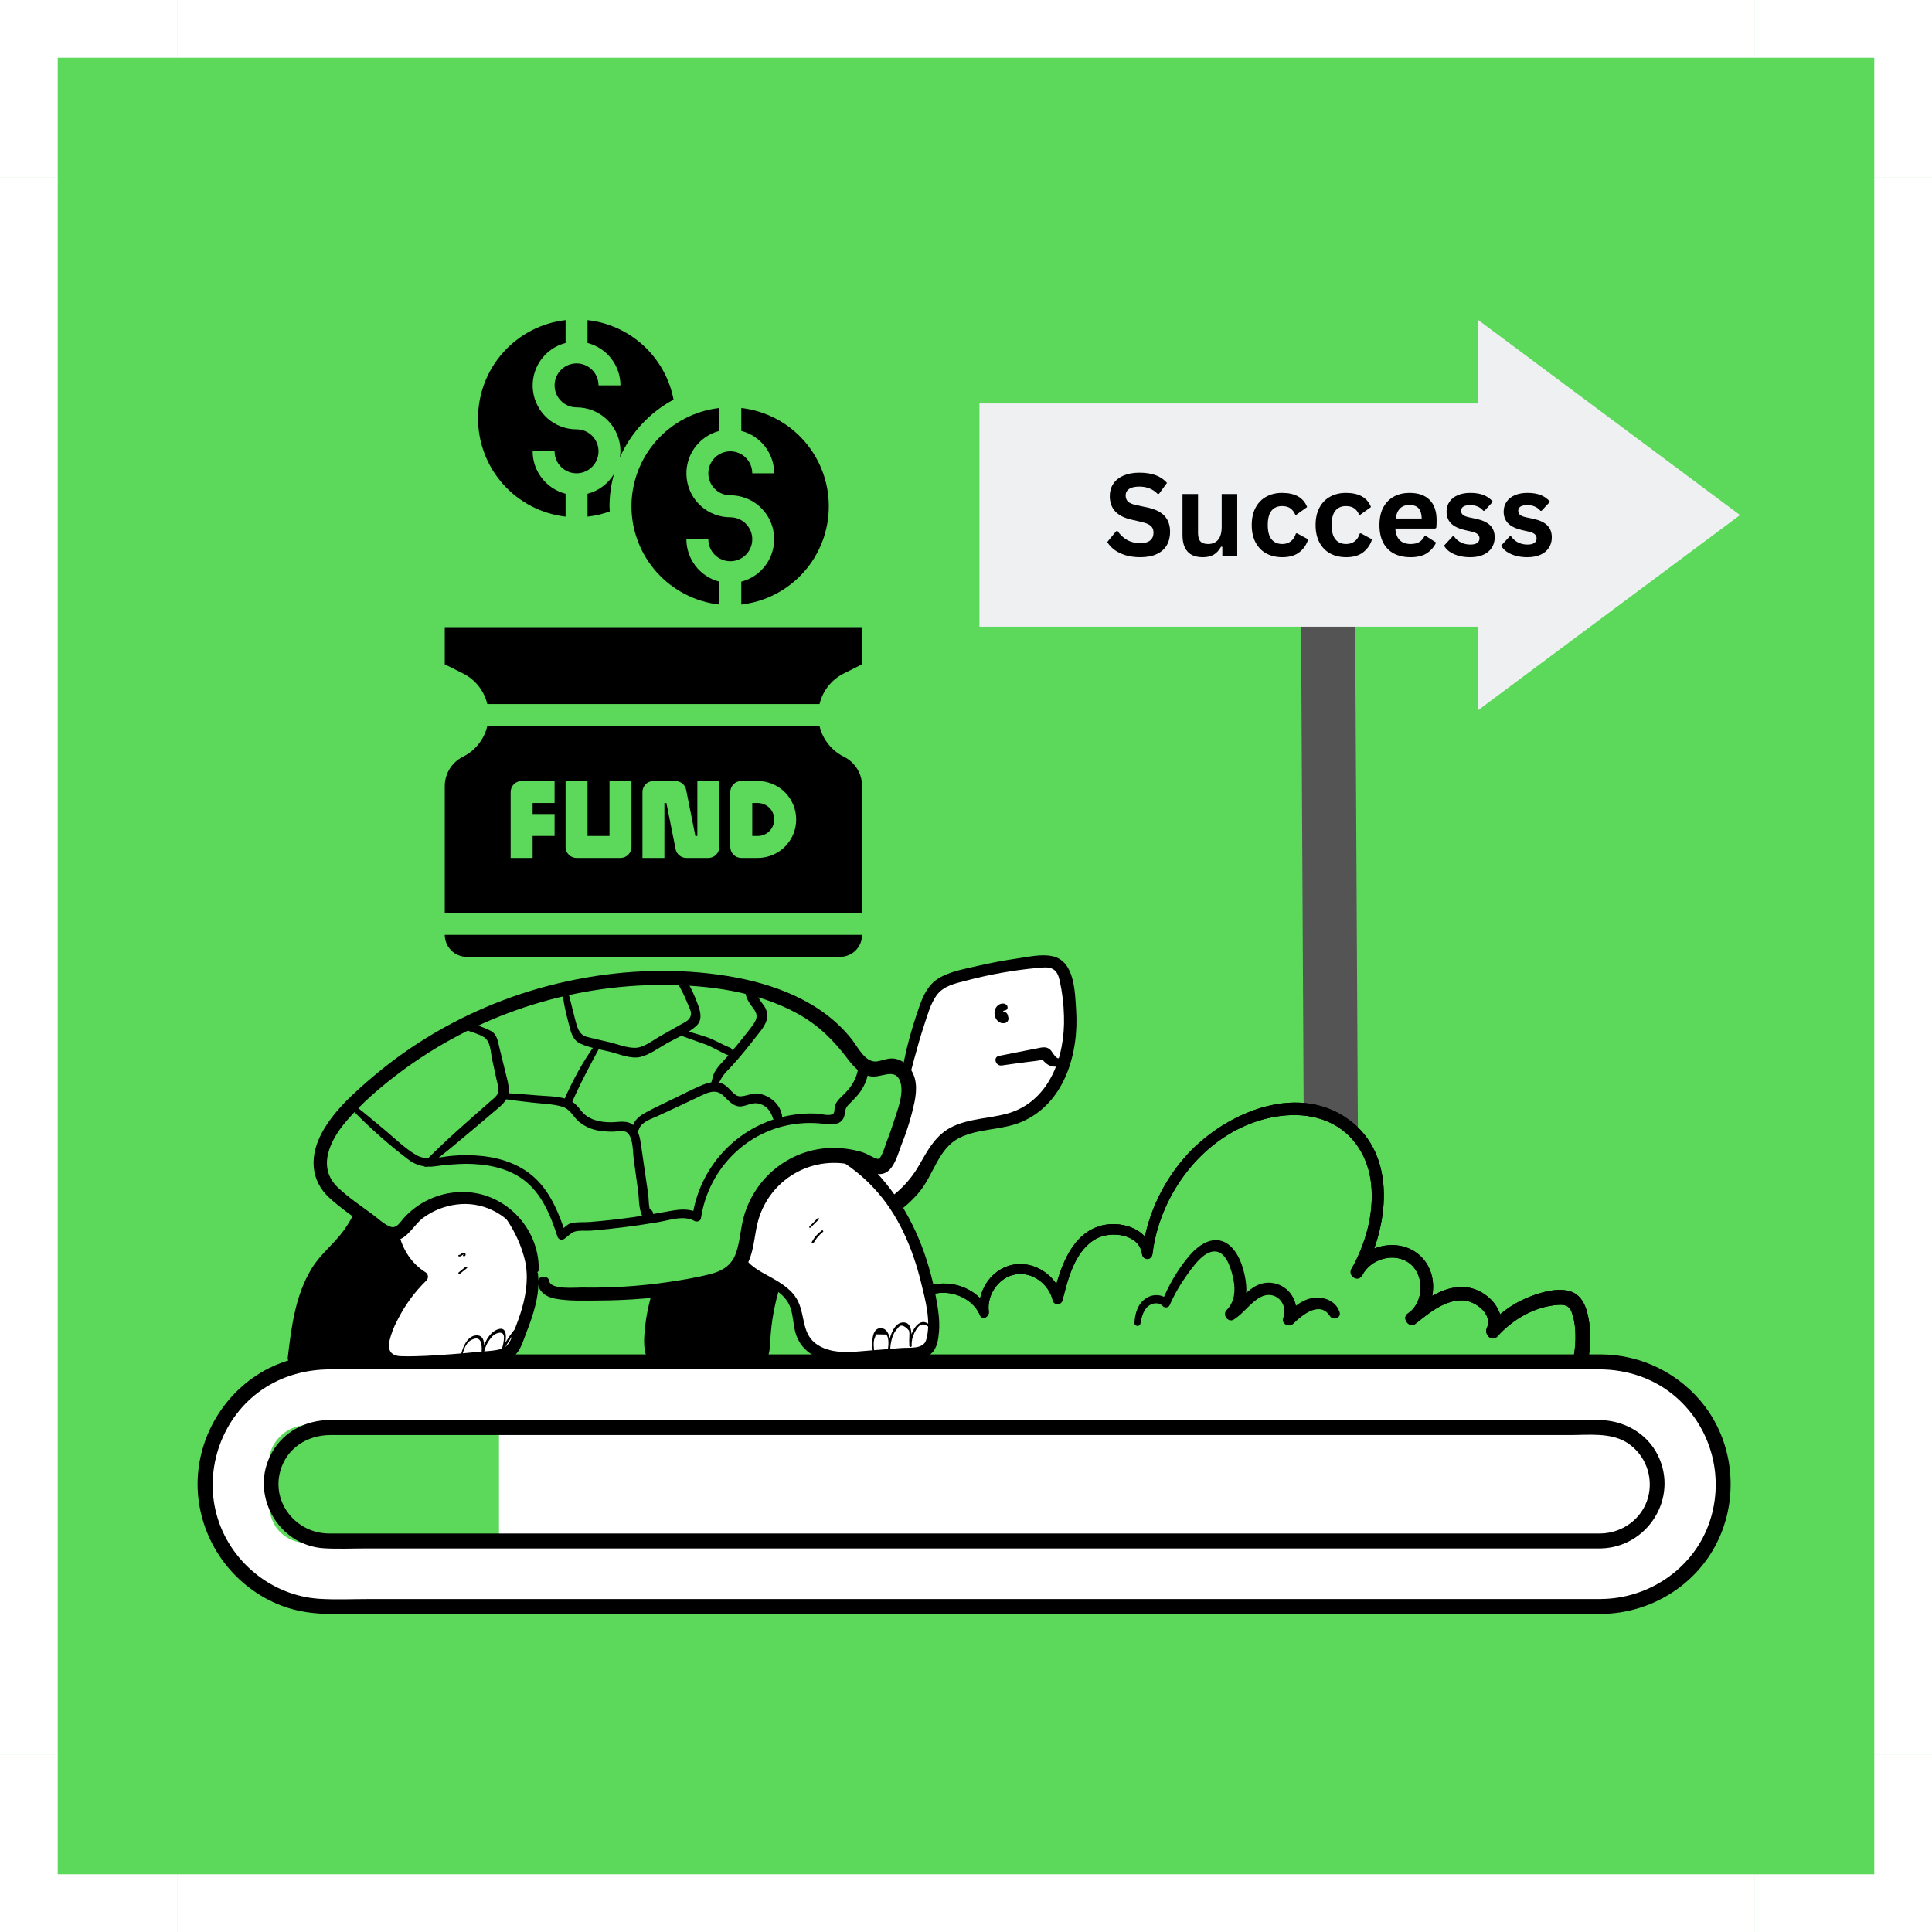 <svg xmlns="http://www.w3.org/2000/svg" xmlns:xlink="http://www.w3.org/1999/xlink" width="500" viewBox="0 0 375 375" height="500" preserveAspectRatio="xMidYMid meet"><defs><g></g><clipPath id="bb6f8463f5"><path d="M 38 262 L 336 262 L 336 313.277 L 38 313.277 Z M 38 262 " clip-rule="nonzero"></path></clipPath><clipPath id="e04f8cd68c"><path d="M 161 150.527 L 176 150.527 L 176 188 L 161 188 Z M 161 150.527 " clip-rule="nonzero"></path></clipPath><clipPath id="269f58f7a1"><path d="M 86.328 181 L 167.328 181 L 167.328 185.848 L 86.328 185.848 Z M 86.328 181 " clip-rule="nonzero"></path></clipPath><clipPath id="97d8f79453"><path d="M 92 62.098 L 117 62.098 L 117 101 L 92 101 Z M 92 62.098 " clip-rule="nonzero"></path></clipPath><clipPath id="6c182f8e15"><path d="M 107 62.098 L 131 62.098 L 131 89 L 107 89 Z M 107 62.098 " clip-rule="nonzero"></path></clipPath><clipPath id="c735fd4077"><path d="M 86.328 140 L 167.328 140 L 167.328 178 L 86.328 178 Z M 86.328 140 " clip-rule="nonzero"></path></clipPath><clipPath id="f6185bba82"><path d="M 86.328 121 L 167.328 121 L 167.328 137 L 86.328 137 Z M 86.328 121 " clip-rule="nonzero"></path></clipPath><clipPath id="077fc7e155"><path d="M 190.047 62.098 L 337.797 62.098 L 337.797 137.848 L 190.047 137.848 Z M 190.047 62.098 " clip-rule="nonzero"></path></clipPath></defs><rect x="-37.5" width="450" fill="#ffffff" y="-37.5" height="450" fill-opacity="1"></rect><rect x="-37.5" width="450" fill="#ffffff" y="-37.5" height="450" fill-opacity="1"></rect><rect x="-37.5" width="450" fill="#5cd85a" y="-37.5" height="450" fill-opacity="1"></rect><path fill="#ffffff" d="M 363.793 34.363 L 375 34.363 L 375 340.637 L 363.793 340.637 Z M 363.793 34.363 " fill-opacity="1" fill-rule="nonzero"></path><path fill="#ffffff" d="M 0 34.363 L 11.207 34.363 L 11.207 340.637 L 0 340.637 Z M 0 34.363 " fill-opacity="1" fill-rule="nonzero"></path><path fill="#ffffff" d="M 34.363 0 L 340.637 0 L 340.637 11.207 L 34.363 11.207 Z M 34.363 0 " fill-opacity="1" fill-rule="nonzero"></path><path fill="#ffffff" d="M 34.363 363.793 L 340.637 363.793 L 340.637 375 L 34.363 375 Z M 34.363 363.793 " fill-opacity="1" fill-rule="nonzero"></path><path fill="#ffffff" d="M 363.793 11.207 L 363.793 34.363 L 375 34.363 L 375 0 L 340.637 0 L 340.637 11.207 Z M 363.793 11.207 " fill-opacity="1" fill-rule="nonzero"></path><path fill="#ffffff" d="M 11.207 11.207 L 34.363 11.207 L 34.363 0 L 0 0 L 0 34.363 L 11.207 34.363 Z M 11.207 11.207 " fill-opacity="1" fill-rule="nonzero"></path><path fill="#ffffff" d="M 363.793 363.793 L 340.637 363.793 L 340.637 375 L 375 375 L 375 340.637 L 363.793 340.637 Z M 363.793 363.793 " fill-opacity="1" fill-rule="nonzero"></path><path fill="#ffffff" d="M 11.207 363.793 L 11.207 340.637 L 0 340.637 L 0 375 L 34.363 375 L 34.363 363.793 Z M 11.207 363.793 " fill-opacity="1" fill-rule="nonzero"></path><path stroke-linecap="butt" transform="matrix(-0.004, -0.751, 0.75, -0.004, 253.289, 262.132)" fill="none" stroke-linejoin="miter" d="M 0.001 7.001 L 198.754 6.999 " stroke="#545454" stroke-width="14" stroke-opacity="1" stroke-miterlimit="4"></path><path fill="#5cd85a" d="M 181.852 265.867 C 176.355 264.754 173.621 256.965 177.199 252.648 C 180.773 248.328 188.926 249.617 191.012 254.824 C 190.355 251.094 193.109 247.117 196.812 246.43 C 200.516 245.742 204.527 248.445 205.262 252.152 C 206.41 247.617 207.809 242.703 211.602 239.973 C 215.391 237.238 222.199 238.727 222.66 243.391 C 223.805 233.16 230.105 223.641 239.055 218.594 C 246.188 214.555 255.945 213.691 262.125 219.105 C 269.688 225.742 268.301 238.207 263.328 246.969 C 265.188 242.926 271.145 241.574 274.539 244.426 C 277.938 247.277 277.664 253.406 274.027 255.93 C 276.918 253.566 280.145 251.109 283.871 251.117 C 287.602 251.129 291.371 255.094 289.711 258.441 C 291.273 256.621 293.113 255.148 295.227 254.016 C 297.344 252.887 299.59 252.18 301.969 251.895 C 303.125 251.766 304.406 251.773 305.312 252.516 C 306.031 253.098 306.371 254.023 306.609 254.922 C 307.102 256.785 307.301 258.68 307.211 260.605 C 307.117 262.535 306.738 264.402 306.07 266.211 " fill-opacity="1" fill-rule="nonzero"></path><path fill="#5cd85a" d="M 181.887 265.738 C 176.539 264.465 173.742 256.949 177.484 252.68 C 181.117 248.523 188.695 250.016 190.824 254.957 C 190.938 255.227 191.285 255.016 191.25 254.781 C 190.734 251.16 193.227 247.348 196.891 246.664 C 200.555 245.984 204.215 248.676 205.039 252.227 C 205.074 252.34 205.152 252.398 205.273 252.398 C 205.395 252.398 205.473 252.34 205.508 252.227 C 206.652 247.742 208.121 241.914 212.641 239.652 C 216.105 237.914 221.832 239.027 222.43 243.453 C 222.473 243.766 222.898 243.645 222.93 243.387 C 224.277 232.172 231.809 221.414 242.473 217.285 C 247.621 215.289 253.754 214.754 258.836 217.254 C 263.75 219.672 266.508 224.574 267.039 229.918 C 267.621 235.754 265.91 241.73 263.082 246.809 L 263.602 247.121 C 265.465 243.332 270.988 241.859 274.34 244.633 C 277.688 247.406 277.273 253.141 273.883 255.656 L 274.262 256.148 C 276.965 253.949 280.199 251.352 283.879 251.434 C 287.113 251.508 290.949 254.801 289.434 258.273 C 289.293 258.586 289.684 258.984 289.953 258.676 C 293.074 255.129 297.637 252.512 302.414 252.211 C 304.02 252.109 305.34 252.555 305.988 254.164 C 306.457 255.449 306.734 256.77 306.812 258.137 C 307.023 260.867 306.668 263.523 305.754 266.105 C 305.609 266.52 306.258 266.688 306.406 266.285 C 307.52 263.273 307.855 260.18 307.406 257 C 307.098 254.711 306.508 251.938 303.84 251.527 C 301.492 251.168 298.73 252.059 296.605 252.969 C 293.828 254.164 291.449 255.91 289.473 258.203 L 289.992 258.605 C 291.414 255.301 288.75 251.984 285.594 251.051 C 281.219 249.758 276.953 253.133 273.805 255.715 C 273.531 255.941 273.898 256.422 274.184 256.207 C 277.879 253.457 278.398 247.273 274.758 244.211 C 271.117 241.145 265.121 242.656 263.066 246.816 C 262.891 247.16 263.395 247.465 263.586 247.125 C 268.465 238.391 270.516 224.707 261.211 218.016 C 251.215 210.828 237.344 217.238 230.27 225.512 C 228.109 228.035 226.359 230.816 225.023 233.859 C 223.684 236.902 222.812 240.074 222.414 243.375 L 222.914 243.309 C 222.328 238.953 217.07 237.559 213.422 238.777 C 208.043 240.574 206.285 247.219 205.047 252.086 L 205.512 252.086 C 204.617 248.277 200.68 245.445 196.758 246.207 C 192.84 246.969 190.246 251.035 190.797 254.91 L 191.223 254.734 C 188.922 249.406 180.637 247.98 176.953 252.652 C 173.359 257.191 176.297 264.777 181.828 266.02 C 181.992 266.059 182.066 265.801 181.898 265.758 Z M 181.887 265.738 " fill-opacity="1" fill-rule="nonzero"></path><path fill="#000000" d="M 181.992 265.348 C 177.094 264.074 174.504 257.117 177.961 253.141 C 181.316 249.266 188.289 250.773 190.227 255.316 C 190.684 256.379 192.059 255.535 191.93 254.598 C 191.48 251.359 193.836 247.93 197.086 247.363 C 200.391 246.785 203.602 249.254 204.34 252.422 C 204.559 253.352 205.984 253.34 206.223 252.422 C 207.309 248.176 208.648 242.617 212.867 240.387 C 215.695 238.887 221.141 239.508 221.66 243.387 C 221.832 244.691 223.52 244.711 223.699 243.387 C 225.012 232.555 232.383 222.07 242.699 218.094 C 247.613 216.199 253.535 215.609 258.398 218.012 C 263.012 220.301 265.652 224.871 266.152 229.918 C 266.719 235.605 265.062 241.422 262.301 246.352 L 264.391 247.578 C 266.008 244.316 270.734 242.914 273.695 245.293 C 276.566 247.598 276.34 252.699 273.422 254.855 L 274.93 256.809 C 277.438 254.785 280.488 252.301 283.895 252.398 C 286.293 252.465 289.824 255.016 288.594 257.766 C 288.023 259.035 289.586 260.586 290.672 259.371 C 293.629 256.07 297.938 253.566 302.43 253.277 C 303.609 253.199 304.543 253.355 305.023 254.57 C 305.438 255.723 305.68 256.91 305.75 258.129 C 305.93 260.758 305.613 263.324 304.793 265.832 C 304.266 267.535 306.766 268.125 307.398 266.551 C 308.629 263.414 308.992 260.184 308.484 256.852 C 308.094 254.109 307.266 251.027 304.141 250.488 C 301.512 250.039 298.473 251.008 296.074 252.043 C 293.23 253.301 290.801 255.117 288.789 257.496 L 291 258.785 C 292.613 254.945 289.312 251.012 285.668 250.059 C 280.957 248.844 276.559 252.234 273.152 255.031 C 272.066 255.922 273.531 257.848 274.668 256.996 C 278.828 253.887 279.527 247.047 275.422 243.535 C 271.406 240.094 264.605 241.648 262.293 246.332 C 261.609 247.719 263.617 248.934 264.383 247.559 C 269.516 238.348 271.41 224.207 261.668 217.223 C 251.363 209.844 237.004 216.352 229.715 224.914 C 227.488 227.52 225.691 230.398 224.316 233.543 C 222.941 236.684 222.055 239.961 221.652 243.371 L 223.652 243.098 C 223.004 238.359 217.227 236.703 213.223 238.047 C 207.547 239.949 205.641 246.711 204.332 251.883 L 206.211 251.883 C 205.227 247.688 200.859 244.641 196.566 245.492 C 192.223 246.359 189.504 250.824 190.125 255.074 L 191.828 254.355 C 189.328 248.613 180.457 247.203 176.477 252.156 C 172.586 256.984 175.727 265.176 181.707 266.383 C 182.383 266.52 182.672 265.516 181.992 265.344 Z M 181.992 265.348 " fill-opacity="1" fill-rule="nonzero"></path><path fill="#000000" d="M 181.992 265.348 C 177.094 264.074 174.504 257.117 177.961 253.141 C 181.316 249.266 188.289 250.773 190.227 255.316 C 190.684 256.379 192.059 255.535 191.93 254.598 C 191.48 251.359 193.836 247.93 197.086 247.363 C 200.391 246.785 203.602 249.254 204.34 252.422 C 204.559 253.352 205.984 253.34 206.223 252.422 C 207.309 248.176 208.648 242.617 212.867 240.387 C 215.695 238.887 221.141 239.508 221.66 243.387 C 221.832 244.691 223.52 244.711 223.699 243.387 C 225.012 232.555 232.383 222.07 242.699 218.094 C 247.613 216.199 253.535 215.609 258.398 218.012 C 263.012 220.301 265.652 224.871 266.152 229.918 C 266.719 235.605 265.062 241.422 262.301 246.352 L 264.391 247.578 C 266.008 244.316 270.734 242.914 273.695 245.293 C 276.566 247.598 276.34 252.699 273.422 254.855 L 274.93 256.809 C 277.438 254.785 280.488 252.301 283.895 252.398 C 286.293 252.465 289.824 255.016 288.594 257.766 C 288.023 259.035 289.586 260.586 290.672 259.371 C 293.629 256.07 297.938 253.566 302.43 253.277 C 303.609 253.199 304.543 253.355 305.023 254.57 C 305.438 255.723 305.68 256.91 305.75 258.129 C 305.93 260.758 305.613 263.324 304.793 265.832 C 304.266 267.535 306.766 268.125 307.398 266.551 C 308.629 263.414 308.992 260.184 308.484 256.852 C 308.094 254.109 307.266 251.027 304.141 250.488 C 301.512 250.039 298.473 251.008 296.074 252.043 C 293.23 253.301 290.801 255.117 288.789 257.496 L 291 258.785 C 292.613 254.945 289.312 251.012 285.668 250.059 C 280.957 248.844 276.559 252.234 273.152 255.031 C 272.066 255.922 273.531 257.848 274.668 256.996 C 278.828 253.887 279.527 247.047 275.422 243.535 C 271.406 240.094 264.605 241.648 262.293 246.332 C 261.609 247.719 263.617 248.934 264.383 247.559 C 269.516 238.348 271.41 224.207 261.668 217.223 C 251.363 209.844 237.004 216.352 229.715 224.914 C 227.488 227.52 225.691 230.398 224.316 233.543 C 222.941 236.684 222.055 239.961 221.652 243.371 L 223.652 243.098 C 223.004 238.359 217.227 236.703 213.223 238.047 C 207.547 239.949 205.641 246.711 204.332 251.883 L 206.211 251.883 C 205.227 247.688 200.859 244.641 196.566 245.492 C 192.223 246.359 189.504 250.824 190.125 255.074 L 191.828 254.355 C 189.328 248.613 180.457 247.203 176.477 252.156 C 172.586 256.984 175.727 265.176 181.707 266.383 C 182.383 266.52 182.672 265.516 181.992 265.344 Z M 181.992 265.348 " fill-opacity="1" fill-rule="nonzero"></path><path fill="#ffffff" d="M 175.152 212.133 C 176.082 206.562 177.496 201.117 179.387 195.797 C 179.941 194.242 180.574 192.645 181.793 191.535 C 182.957 190.473 184.523 189.98 186.047 189.57 C 191.066 188.195 196.164 187.238 201.34 186.707 C 202.742 186.562 204.293 186.496 205.402 187.363 C 206.449 188.184 206.781 189.598 207.016 190.906 C 207.879 195.824 208.164 200.961 206.766 205.754 C 205.363 210.547 202.074 214.969 197.434 216.789 C 192.793 218.609 187.148 217.859 183.453 221.141 C 181.418 222.945 180.434 225.621 179.031 227.949 C 174.809 234.973 166.066 238.949 158.012 237.504 " fill-opacity="1" fill-rule="nonzero"></path><path fill="#000000" d="M 175.641 212.27 C 176.91 207.781 177.941 203.254 179.43 198.828 C 180.051 196.961 180.613 194.824 181.785 193.203 C 183.125 191.336 185.43 190.879 187.512 190.344 C 192.059 189.137 196.672 188.316 201.352 187.875 C 202.312 187.793 203.559 187.602 204.43 188.133 C 205.223 188.617 205.484 189.5 205.688 190.348 C 206.191 192.613 206.465 194.902 206.516 197.223 C 206.781 205.074 203.691 213.965 195.348 216.188 C 191.953 217.086 188.32 217.105 185.086 218.578 C 181.629 220.133 180.086 223.258 178.262 226.391 C 177.27 228.094 176.047 229.609 174.602 230.949 C 173.156 232.285 171.543 233.379 169.773 234.234 C 166.016 236.102 162.121 236.242 158.02 236.254 C 156.582 236.254 156.398 238.246 157.691 238.695 C 165.031 241.246 174.133 236.859 178.691 231.047 C 181.266 227.762 182.234 222.875 186.18 220.879 C 189.902 218.992 194.348 219.402 198.188 217.797 C 206.613 214.266 209.438 204.473 208.875 196.07 C 208.641 192.559 208.617 186.52 204.262 185.594 C 202.094 185.133 199.641 185.727 197.48 186.035 C 194.812 186.422 192.164 186.918 189.535 187.531 C 187.109 188.094 184.348 188.566 182.188 189.887 C 180.184 191.105 179.223 193.145 178.469 195.289 C 176.586 200.652 175 206.445 174.645 212.133 C 174.609 212.715 175.484 212.809 175.633 212.27 Z M 175.641 212.27 " fill-opacity="1" fill-rule="nonzero"></path><path fill="#000000" d="M 131.965 240.941 C 130.297 243.738 128.984 246.691 128.023 249.805 C 127.062 252.914 126.484 256.098 126.285 259.348 C 126.18 261.148 126.285 263.199 127.668 264.371 C 128.809 265.348 130.461 265.383 131.953 265.348 C 136.535 265.223 141.098 264.855 145.641 264.238 C 146.195 264.211 146.711 264.055 147.191 263.777 C 148.098 263.152 148.199 261.871 148.254 260.77 C 148.465 256.34 149.281 252.027 150.699 247.828 " fill-opacity="1" fill-rule="nonzero"></path><path fill="#000000" d="M 131.383 240.609 C 128.918 244.309 127.156 248.32 126.094 252.641 C 125.562 254.758 125.219 256.906 125.07 259.086 C 124.949 260.867 125.004 262.816 126 264.371 C 126.977 265.871 128.648 266.457 130.344 266.602 C 132.734 266.805 135.223 266.535 137.609 266.363 C 140.09 266.184 142.566 265.93 145.039 265.605 C 146.734 265.383 148.285 265.086 149.023 263.348 C 149.402 262.465 149.43 261.465 149.484 260.516 C 149.566 259.094 149.695 257.68 149.898 256.273 C 150.316 253.523 150.969 250.828 151.848 248.188 C 152.34 246.695 149.988 246.059 149.504 247.543 C 148.707 249.906 148.094 252.316 147.66 254.77 C 147.266 257.066 147.352 259.48 146.906 261.746 C 146.645 263.059 145.617 263.031 144.445 263.176 C 143.066 263.344 141.68 263.492 140.289 263.617 C 137.809 263.84 135.328 263.988 132.844 264.074 C 130.719 264.152 128.191 264.387 127.621 261.793 C 127.133 259.633 127.668 257.012 128.004 254.863 C 128.789 250.094 130.305 245.566 132.547 241.285 C 132.625 241.125 132.637 240.961 132.586 240.789 C 132.535 240.621 132.434 240.492 132.281 240.402 C 132.129 240.312 131.965 240.285 131.793 240.324 C 131.621 240.363 131.484 240.453 131.383 240.598 Z M 131.383 240.609 " fill-opacity="1" fill-rule="nonzero"></path><path fill="#000000" d="M 71.766 230.211 C 70.324 233.906 68.848 237.672 66.344 240.734 C 65.246 242.086 63.965 243.281 62.879 244.637 C 58.691 249.875 57.762 256.926 56.984 263.59 C 61.941 264.625 66.906 264.652 71.875 263.676 C 73.855 263.285 75.887 262.688 77.367 261.312 C 78.406 260.348 79.094 259.07 79.762 257.82 L 91.238 236.367 " fill-opacity="1" fill-rule="nonzero"></path><path fill="#000000" d="M 71.332 229.957 C 69.945 232.973 68.699 236.09 66.742 238.801 C 64.855 241.414 62.234 243.375 60.539 246.145 C 57.32 251.367 56.547 257.617 55.848 263.59 C 55.848 263.848 55.926 264.078 56.082 264.285 C 56.238 264.488 56.441 264.629 56.688 264.695 C 60.973 265.574 65.281 265.742 69.617 265.191 C 73.309 264.707 77.109 263.891 79.398 260.684 C 80.613 258.984 81.5 257.012 82.5 255.184 L 86.016 248.781 L 89.211 242.91 C 90.305 240.91 91.715 238.867 92.293 236.648 C 92.551 235.664 91.254 234.797 90.527 235.617 C 89.25 237.047 88.469 238.855 87.578 240.543 L 84.609 246.207 C 82.68 249.887 80.781 253.594 78.809 257.254 C 77.879 258.953 76.949 260.551 75.176 261.473 C 73.566 262.301 71.66 262.617 69.887 262.875 C 65.668 263.477 61.473 263.344 57.297 262.48 L 58.137 263.59 C 58.836 257.602 59.598 251.297 63.047 246.176 C 64.75 243.645 67.047 241.605 68.605 238.953 C 70.16 236.301 71.293 233.305 72.254 230.348 C 72.426 229.809 71.574 229.43 71.32 229.957 Z M 71.332 229.957 " fill-opacity="1" fill-rule="nonzero"></path><path fill="#ffffff" d="M 63.473 264.355 L 310.812 264.355 C 311.59 264.355 312.363 264.395 313.133 264.473 C 313.906 264.547 314.672 264.66 315.434 264.812 C 316.191 264.965 316.945 265.152 317.688 265.379 C 318.43 265.605 319.156 265.867 319.875 266.164 C 320.59 266.461 321.289 266.793 321.977 267.16 C 322.66 267.527 323.324 267.926 323.969 268.355 C 324.613 268.789 325.234 269.25 325.836 269.742 C 326.434 270.238 327.008 270.758 327.555 271.309 C 328.105 271.859 328.625 272.434 329.117 273.035 C 329.609 273.633 330.07 274.258 330.5 274.906 C 330.93 275.551 331.328 276.215 331.695 276.902 C 332.062 277.586 332.391 278.289 332.688 279.008 C 332.984 279.727 333.246 280.457 333.473 281.199 C 333.695 281.945 333.883 282.699 334.035 283.461 C 334.188 284.223 334.301 284.988 334.379 285.762 C 334.453 286.535 334.492 287.312 334.492 288.09 C 334.492 288.867 334.453 289.641 334.379 290.414 C 334.301 291.188 334.188 291.957 334.035 292.719 C 333.883 293.48 333.695 294.234 333.473 294.98 C 333.246 295.723 332.984 296.453 332.688 297.172 C 332.391 297.891 332.062 298.59 331.695 299.277 C 331.328 299.961 330.93 300.629 330.5 301.273 C 330.07 301.922 329.609 302.543 329.117 303.145 C 328.625 303.746 328.105 304.32 327.555 304.871 C 327.008 305.422 326.434 305.941 325.836 306.434 C 325.234 306.93 324.613 307.391 323.969 307.824 C 323.324 308.254 322.66 308.652 321.977 309.02 C 321.289 309.387 320.59 309.719 319.875 310.016 C 319.156 310.312 318.43 310.574 317.688 310.801 C 316.945 311.027 316.191 311.215 315.434 311.367 C 314.672 311.52 313.906 311.633 313.133 311.707 C 312.363 311.785 311.59 311.824 310.812 311.824 L 63.473 311.824 C 62.699 311.824 61.926 311.785 61.152 311.707 C 60.383 311.633 59.613 311.52 58.855 311.367 C 58.094 311.215 57.344 311.027 56.602 310.801 C 55.859 310.574 55.129 310.312 54.414 310.016 C 53.695 309.719 52.996 309.387 52.312 309.02 C 51.629 308.652 50.965 308.254 50.32 307.824 C 49.676 307.391 49.051 306.93 48.453 306.434 C 47.852 305.941 47.277 305.422 46.73 304.871 C 46.184 304.32 45.664 303.746 45.172 303.145 C 44.68 302.543 44.219 301.922 43.785 301.273 C 43.355 300.629 42.957 299.961 42.59 299.277 C 42.227 298.59 41.895 297.891 41.598 297.172 C 41.301 296.453 41.039 295.723 40.816 294.98 C 40.59 294.234 40.402 293.48 40.25 292.719 C 40.098 291.957 39.984 291.188 39.91 290.414 C 39.832 289.641 39.797 288.867 39.797 288.09 C 39.797 287.312 39.832 286.535 39.91 285.762 C 39.984 284.988 40.098 284.223 40.25 283.461 C 40.402 282.699 40.59 281.945 40.816 281.199 C 41.039 280.457 41.301 279.727 41.598 279.008 C 41.895 278.289 42.227 277.586 42.59 276.902 C 42.957 276.215 43.355 275.551 43.785 274.906 C 44.219 274.258 44.68 273.633 45.172 273.035 C 45.664 272.434 46.184 271.859 46.73 271.309 C 47.277 270.758 47.852 270.238 48.453 269.742 C 49.051 269.25 49.676 268.789 50.32 268.355 C 50.965 267.926 51.629 267.527 52.312 267.16 C 52.996 266.793 53.695 266.461 54.414 266.164 C 55.129 265.867 55.859 265.605 56.602 265.379 C 57.344 265.152 58.094 264.965 58.855 264.812 C 59.613 264.66 60.383 264.547 61.152 264.473 C 61.926 264.395 62.699 264.355 63.473 264.355 Z M 63.473 264.355 " fill-opacity="1" fill-rule="nonzero"></path><path fill="#5cd85a" d="M 96.375 277.078 L 59.695 277.078 C 59.23 277.078 58.77 277.125 58.312 277.215 C 57.855 277.305 57.414 277.441 56.984 277.621 C 56.555 277.797 56.145 278.016 55.758 278.273 C 55.371 278.535 55.016 278.828 54.684 279.156 C 54.355 279.488 54.062 279.848 53.805 280.234 C 53.547 280.621 53.328 281.031 53.148 281.461 C 52.973 281.891 52.836 282.336 52.746 282.793 C 52.656 283.25 52.609 283.711 52.609 284.18 L 52.609 291.996 C 52.609 292.465 52.656 292.926 52.746 293.383 C 52.836 293.84 52.973 294.285 53.148 294.715 C 53.328 295.145 53.547 295.555 53.805 295.941 C 54.062 296.332 54.355 296.691 54.684 297.02 C 55.016 297.348 55.371 297.645 55.758 297.902 C 56.145 298.16 56.555 298.379 56.984 298.559 C 57.414 298.738 57.855 298.871 58.312 298.965 C 58.77 299.055 59.23 299.098 59.695 299.098 L 96.375 299.098 Z M 96.375 277.078 " fill-opacity="1" fill-rule="nonzero"></path><path fill="#5cd85a" d="M 96.375 276.594 L 65.082 276.594 C 63.031 276.594 60.883 276.414 58.84 276.648 C 58.188 276.723 57.555 276.883 56.945 277.125 C 56.332 277.363 55.762 277.68 55.234 278.066 C 54.703 278.453 54.23 278.902 53.816 279.414 C 53.402 279.926 53.062 280.48 52.789 281.078 C 52.004 282.84 52.125 284.703 52.125 286.582 C 52.125 290.68 51.457 295.32 55.203 298.086 C 57.5 299.789 60.168 299.57 62.824 299.57 L 96.375 299.57 C 96.508 299.566 96.617 299.52 96.711 299.426 C 96.805 299.332 96.852 299.219 96.855 299.086 L 96.855 277.078 C 96.855 276.945 96.809 276.832 96.715 276.738 C 96.621 276.645 96.508 276.598 96.375 276.598 C 96.242 276.598 96.129 276.645 96.035 276.738 C 95.941 276.832 95.895 276.945 95.895 277.078 L 95.895 299.098 L 96.375 298.613 C 84.219 298.613 72.062 298.746 59.91 298.613 C 57.484 298.59 55.258 297.48 53.992 295.336 C 52.945 293.543 53.09 291.582 53.09 289.594 C 53.09 287.836 53.043 286.074 53.09 284.309 C 53.176 281.227 55.055 278.48 58.141 277.734 C 60.105 277.262 62.426 277.551 64.418 277.551 L 96.371 277.551 C 96.488 277.535 96.586 277.48 96.664 277.391 C 96.738 277.297 96.777 277.195 96.777 277.074 C 96.781 276.957 96.742 276.852 96.664 276.762 C 96.59 276.668 96.492 276.613 96.375 276.594 Z M 96.375 276.594 " fill-opacity="1" fill-rule="nonzero"></path><g clip-path="url(#bb6f8463f5)"><path fill="#000000" d="M 310.812 310.371 L 71.59 310.371 C 68.398 310.371 65.152 310.527 61.977 310.324 C 52.668 309.734 44.516 303.008 42.051 294.012 C 39.586 285.02 43.145 275.016 50.898 269.719 C 54.82 267.039 59.34 265.809 64.078 265.793 L 298.449 265.793 C 302.43 265.793 306.406 265.793 310.387 265.793 C 315.871 265.793 321.188 267.57 325.352 271.211 C 326.211 271.965 327.004 272.781 327.738 273.652 C 328.473 274.527 329.137 275.453 329.73 276.43 C 330.32 277.402 330.84 278.418 331.277 279.473 C 331.719 280.527 332.074 281.605 332.352 282.715 C 332.625 283.824 332.816 284.945 332.922 286.082 C 333.027 287.223 333.047 288.359 332.98 289.5 C 332.91 290.641 332.758 291.77 332.52 292.887 C 332.281 294.004 331.961 295.098 331.555 296.164 C 328.301 304.707 319.867 310.277 310.828 310.359 C 308.969 310.375 308.969 313.273 310.828 313.258 C 320.238 313.172 329.086 307.852 333.297 299.348 C 337.477 290.91 336.617 280.551 330.945 273.004 C 329.766 271.441 328.426 270.035 326.922 268.781 C 325.418 267.527 323.789 266.465 322.043 265.586 C 320.293 264.711 318.469 264.043 316.566 263.59 C 314.664 263.133 312.738 262.902 310.781 262.891 C 309.785 262.891 308.789 262.891 307.793 262.891 L 64.027 262.891 C 58.965 262.891 54.016 264.172 49.758 266.977 C 41.969 272.113 37.492 281.363 38.488 290.668 C 38.613 291.816 38.816 292.949 39.098 294.07 C 39.375 295.188 39.73 296.285 40.16 297.355 C 40.586 298.43 41.086 299.465 41.656 300.469 C 42.227 301.473 42.859 302.434 43.559 303.352 C 44.258 304.27 45.016 305.133 45.836 305.949 C 46.652 306.762 47.52 307.516 48.441 308.211 C 49.359 308.906 50.32 309.535 51.328 310.102 C 52.332 310.664 53.371 311.156 54.445 311.578 C 57.684 312.855 61.09 313.266 64.539 313.266 L 310.812 313.266 C 312.676 313.27 312.676 310.371 310.812 310.371 Z M 310.812 310.371 " fill-opacity="1" fill-rule="nonzero"></path></g><path fill="#000000" d="M 310.691 297.648 L 66.844 297.648 C 65.824 297.648 64.801 297.648 63.781 297.648 C 57.531 297.582 52.695 291.738 54.398 285.547 C 55.617 281.09 59.664 278.543 64.117 278.543 L 304.691 278.543 C 308.348 278.543 312.645 278.004 315.859 280.055 C 316.711 280.609 317.453 281.285 318.09 282.074 C 318.727 282.867 319.227 283.734 319.586 284.684 C 319.949 285.633 320.156 286.617 320.207 287.633 C 320.262 288.648 320.156 289.645 319.895 290.625 C 318.758 294.793 314.945 297.562 310.695 297.645 C 308.832 297.68 308.832 300.578 310.695 300.547 C 319.777 300.367 325.855 290.777 321.812 282.512 C 319.641 278.082 315.078 275.641 310.266 275.625 C 306.59 275.625 302.91 275.625 299.234 275.625 L 75.199 275.625 C 71.477 275.625 67.777 275.625 64.07 275.625 C 59.418 275.625 55.074 277.832 52.762 281.973 C 48.32 289.926 53.906 300.008 62.949 300.523 C 65.664 300.684 68.422 300.547 71.141 300.547 L 310.691 300.547 C 312.555 300.547 312.555 297.648 310.691 297.648 Z M 310.691 297.648 " fill-opacity="1" fill-rule="nonzero"></path><path fill="#ffffff" d="M 76.711 239.617 C 76.961 241.309 77.555 242.867 78.488 244.301 C 79.422 245.73 80.609 246.902 82.055 247.812 C 78.734 250.848 76.309 254.484 74.773 258.719 C 74.152 260.426 73.844 262.656 75.273 263.781 C 76.102 264.434 77.242 264.461 78.297 264.449 C 84.441 264.375 90.555 263.938 96.648 263.137 C 97.418 263.031 98.223 262.91 98.852 262.457 C 99.59 261.93 99.965 261.039 100.305 260.195 C 102.098 255.746 103.922 251.031 103.223 246.281 C 102.887 244.332 102.285 242.465 101.418 240.688 C 99.406 236.293 96.477 232.062 92.156 229.918 C 87.836 227.77 81.918 228.332 79.008 232.188 " fill-opacity="1" fill-rule="nonzero"></path><path fill="#000000" d="M 75.969 239.617 C 76.344 243.43 78.387 246.547 81.531 248.691 L 81.324 247.09 C 78.668 249.418 76.535 252.156 74.938 255.305 C 73.723 257.719 72.059 261.195 73.68 263.805 C 75.434 266.625 80.176 265.648 82.891 265.527 C 87.078 265.352 91.254 265.004 95.418 264.48 C 96.863 264.301 98.504 264.25 99.684 263.297 C 100.996 262.238 101.488 260.41 102.074 258.898 C 103.48 255.285 104.844 251.355 104.434 247.422 C 104.094 244.141 102.621 240.957 101.047 238.094 C 99.496 235.297 97.582 232.641 95.02 230.68 C 90.125 226.926 82.18 226.289 78.211 231.73 C 77.59 232.566 78.965 233.621 79.645 232.844 C 82.879 229.109 88.395 228.777 92.535 231.156 C 97.191 233.832 100.57 239.312 101.844 244.449 C 102.605 247.559 102.207 250.824 101.34 253.871 C 100.941 255.273 100.441 256.645 99.918 257.996 C 99.332 259.496 98.953 261.332 97.262 261.836 C 95.848 262.254 94.16 262.254 92.688 262.406 C 90.961 262.586 89.23 262.738 87.496 262.863 C 84.305 263.09 81.047 263.336 77.844 263.238 C 75.91 263.18 75.219 262.152 75.59 260.289 C 75.922 258.887 76.434 257.551 77.117 256.281 C 78.566 253.379 80.449 250.797 82.773 248.535 C 82.883 248.422 82.965 248.289 83.016 248.141 C 83.062 247.992 83.078 247.84 83.059 247.684 C 83.039 247.527 82.984 247.383 82.898 247.254 C 82.812 247.121 82.703 247.016 82.57 246.934 C 79.875 245.262 78.129 242.496 77.418 239.422 C 77.234 238.633 75.898 238.801 75.98 239.617 Z M 75.969 239.617 " fill-opacity="1" fill-rule="nonzero"></path><path fill="#ffffff" d="M 143.469 242.883 C 144.164 247.777 151.648 248.348 153.949 252.719 C 155.043 254.801 154.742 257.383 155.809 259.488 C 156.816 261.469 158.926 262.695 161.082 263.176 C 163.238 263.652 165.496 263.488 167.707 263.312 L 177.945 262.52 C 178.648 262.465 179.395 262.391 179.945 261.953 C 180.5 261.516 180.727 260.836 180.879 260.168 C 181.434 257.766 181.137 255.246 180.711 252.816 C 179.613 246.543 177.648 240.379 174.312 234.945 C 170.977 229.516 166.211 224.895 160.402 222.32 C 157.918 221.215 154.734 220.594 152.645 222.359 " fill-opacity="1" fill-rule="nonzero"></path><path fill="#000000" d="M 142.953 242.883 C 143.48 248.844 151.699 248.707 153.445 253.887 C 154.039 255.648 153.945 257.559 154.602 259.309 C 155.207 260.871 156.227 262.086 157.656 262.953 C 161.02 265.07 165.16 264.602 168.922 264.316 L 175.547 263.809 C 177.164 263.684 179.41 263.895 180.734 262.738 C 181.91 261.715 182.133 259.953 182.258 258.488 C 182.441 256.312 182.094 254.117 181.703 251.98 C 180.234 243.883 177.199 236.172 172.004 229.742 C 169.359 226.422 166.16 223.773 162.406 221.797 C 159.105 220.09 154.922 218.742 151.793 221.488 C 150.738 222.418 152.121 224.219 153.293 223.438 C 156.051 221.598 159.582 223.25 162.137 224.68 C 164.961 226.293 167.473 228.293 169.68 230.688 C 174.352 235.695 177.125 242.246 178.754 248.836 C 179.602 252.289 180.797 256.555 179.77 260.074 C 179.234 261.941 176.516 261.527 174.945 261.648 L 168.922 262.125 C 165.582 262.387 161.75 262.969 158.75 261.078 C 155.648 259.137 156.312 255.641 154.957 252.707 C 153.875 250.367 151.605 249.027 149.445 247.828 C 147.281 246.629 144.672 245.367 143.969 242.746 C 143.82 242.203 142.902 242.289 142.953 242.883 Z M 142.953 242.883 " fill-opacity="1" fill-rule="nonzero"></path><path fill="#5cd85a" d="M 104.008 246.418 C 103.926 240.691 100.008 235.207 94.613 233.293 C 89.223 231.379 82.734 233.16 79.07 237.562 C 78.352 238.43 77.586 239.469 76.457 239.547 C 75.645 239.605 74.906 239.121 74.227 238.648 C 71.609 236.816 69.035 234.918 66.512 232.949 C 65.145 231.883 63.762 230.773 62.926 229.246 C 60.414 224.68 63.859 219.164 67.461 215.414 C 85.223 196.973 111.762 187.566 137.191 190.27 C 147.691 191.387 158.746 194.977 164.914 203.57 C 166.219 205.387 167.707 207.637 169.953 207.539 C 171.02 207.492 172.008 206.875 173.074 206.891 C 174.594 206.914 175.832 208.27 176.219 209.742 C 176.602 211.211 176.312 212.773 175.957 214.25 C 175.047 218.09 173.746 221.789 172.055 225.348 C 171.914 225.727 171.684 226.039 171.359 226.281 C 170.723 226.672 169.918 226.281 169.25 225.969 C 168.691 225.695 168.121 225.453 167.535 225.238 C 166.953 225.027 166.355 224.852 165.75 224.707 C 165.148 224.559 164.535 224.449 163.918 224.375 C 163.301 224.297 162.684 224.254 162.059 224.25 C 161.438 224.242 160.816 224.27 160.199 224.332 C 159.582 224.395 158.969 224.492 158.359 224.621 C 157.75 224.754 157.152 224.918 156.562 225.117 C 155.973 225.316 155.398 225.547 154.832 225.809 C 154.27 226.074 153.723 226.367 153.191 226.691 C 152.66 227.016 152.148 227.367 151.656 227.75 C 151.164 228.133 150.695 228.539 150.25 228.973 C 149.805 229.406 149.383 229.867 148.988 230.348 C 148.594 230.828 148.227 231.332 147.887 231.852 C 147.551 232.375 147.238 232.914 146.961 233.473 C 146.684 234.031 146.438 234.602 146.219 235.188 C 146.004 235.77 145.824 236.367 145.676 236.973 C 144.824 240.441 144.895 244.539 142.207 246.887 C 140.809 248.105 138.926 248.57 137.109 248.949 C 127.77 250.895 118.34 251.574 108.82 250.992 C 107.391 250.906 105.539 250.371 105.52 248.938 " fill-opacity="1" fill-rule="nonzero"></path><path fill="#5cd85a" d="M 104.137 246.418 C 103.969 238.512 97.266 231.852 89.289 232.258 C 87.352 232.348 85.504 232.801 83.742 233.621 C 81.984 234.441 80.445 235.566 79.129 236.996 C 78.02 238.238 77.18 239.656 75.215 238.906 C 74.059 238.465 72.938 237.352 71.934 236.633 C 69.629 234.961 67.223 233.312 65.109 231.395 C 56.289 223.355 70.898 212 76.895 207.453 C 84.352 201.82 92.512 197.535 101.371 194.594 C 110.223 191.629 119.312 190.148 128.645 190.148 C 137.66 190.168 147.156 191.395 155.199 195.746 C 159.277 197.945 162.48 200.91 165.211 204.629 C 166.18 205.945 167.348 207.461 169.035 207.828 C 169.816 207.953 170.586 207.887 171.336 207.625 C 173.137 207.121 174.695 207.316 175.594 209.145 C 176.852 211.703 175.344 215.41 174.551 217.945 C 174.188 219.105 173.789 220.25 173.352 221.387 C 173.059 222.145 172.75 222.895 172.422 223.637 C 172.199 224.133 171.941 225.164 171.539 225.523 C 170.391 226.551 168.836 225.34 167.672 224.902 C 166.59 224.512 165.48 224.238 164.344 224.078 C 162.078 223.758 159.84 223.879 157.625 224.441 C 156.137 224.832 154.727 225.41 153.395 226.18 C 152.062 226.949 150.855 227.879 149.773 228.973 C 148.691 230.066 147.77 231.285 147.012 232.625 C 146.258 233.965 145.691 235.383 145.312 236.879 C 144.805 238.938 144.656 241.086 144.035 243.117 C 143.172 245.918 141.301 247.516 138.492 248.27 C 135.883 248.918 133.25 249.414 130.586 249.762 C 124.934 250.59 119.254 250.957 113.539 250.871 C 112.156 250.852 110.773 250.809 109.395 250.727 C 108.184 250.648 106 250.578 105.781 248.938 C 105.734 248.586 105.176 248.578 105.223 248.938 C 105.391 250.383 106.668 250.977 107.98 251.203 C 110.633 251.664 113.523 251.516 116.207 251.516 C 122.078 251.473 127.906 250.953 133.691 249.961 C 138.164 249.191 142.922 248.586 144.594 243.742 C 145.336 241.59 145.461 239.285 146.012 237.082 C 146.258 236.082 146.602 235.117 147.031 234.184 C 147.461 233.246 147.977 232.359 148.574 231.523 C 149.172 230.684 149.84 229.91 150.582 229.199 C 151.328 228.488 152.129 227.852 152.992 227.293 C 153.852 226.73 154.762 226.258 155.711 225.867 C 156.664 225.48 157.641 225.184 158.648 224.977 C 159.656 224.773 160.672 224.664 161.699 224.652 C 162.727 224.641 163.746 224.723 164.758 224.902 C 166.082 225.141 167.359 225.531 168.586 226.078 C 169.324 226.41 170.188 226.992 171.039 226.805 C 171.719 226.652 172.047 226.129 172.355 225.559 C 172.957 224.359 173.488 223.129 173.949 221.871 C 175.039 219.168 175.879 216.391 176.477 213.535 C 176.867 211.594 176.961 209.441 175.594 207.852 C 174.043 206.031 172.434 206.785 170.41 207.113 C 167.578 207.566 166.066 204.48 164.602 202.594 C 158.891 195.266 149.641 191.852 140.754 190.43 C 131.352 188.926 121.629 189.266 112.289 191.066 C 102.582 192.941 93.453 196.367 84.902 201.348 C 80.797 203.738 76.922 206.461 73.277 209.516 C 69.605 212.609 65.699 216.047 63.352 220.297 C 61.145 224.34 61.113 228.629 64.645 231.859 C 66.648 233.684 68.93 235.258 71.113 236.836 C 72.566 237.891 74.898 240.355 76.926 239.777 C 77.734 239.547 78.336 238.891 78.859 238.277 C 79.688 237.25 80.629 236.336 81.68 235.539 C 83.707 234.086 85.953 233.215 88.426 232.922 C 93.723 232.277 98.723 234.82 101.59 239.281 C 102.988 241.453 103.738 243.832 103.84 246.414 C 103.84 246.602 104.152 246.602 104.133 246.414 Z M 104.137 246.418 " fill-opacity="1" fill-rule="nonzero"></path><path fill="#000000" d="M 104.574 246.418 C 104.648 238.086 97.66 231.059 89.289 231.375 C 87.188 231.445 85.184 231.922 83.277 232.812 C 81.371 233.699 79.715 234.93 78.312 236.496 C 77.602 237.309 76.938 238.562 75.703 238.078 C 74.469 237.594 73.238 236.391 72.18 235.617 C 69.961 234 67.617 232.41 65.613 230.523 C 61.445 226.594 64.062 221.305 67.203 217.633 C 70.18 214.148 73.773 211.059 77.418 208.309 C 81.102 205.531 84.988 203.07 89.07 200.926 C 93.152 198.785 97.383 196.984 101.758 195.527 C 106.133 194.07 110.594 192.977 115.148 192.246 C 119.699 191.516 124.281 191.156 128.891 191.172 C 137.723 191.219 147.02 192.445 154.855 196.77 C 158.848 198.977 161.805 201.91 164.527 205.52 C 165.664 207.027 167.012 208.531 168.941 208.902 C 171 209.301 173.738 207.133 174.723 209.898 C 175.559 212.254 174.133 215.637 173.414 217.906 C 173.047 219.066 172.641 220.211 172.199 221.344 C 171.938 222.008 171.16 224.727 170.539 224.934 C 170.121 225.074 168.254 223.941 167.727 223.762 C 166.543 223.363 165.332 223.094 164.094 222.953 C 161.727 222.656 159.391 222.816 157.086 223.43 C 154.934 224.027 152.961 224.988 151.16 226.312 C 149.359 227.637 147.855 229.238 146.645 231.121 C 145.465 232.934 144.637 234.895 144.16 237.004 C 143.699 239.07 143.555 241.227 142.852 243.223 C 141.992 245.668 140.129 246.738 137.707 247.344 C 135.086 247.996 132.398 248.449 129.727 248.844 C 124.16 249.652 118.566 250.008 112.945 249.91 C 111.703 249.887 106.859 250.402 106.586 248.613 C 106.395 247.371 104.25 247.648 104.375 248.926 C 104.555 250.793 106.004 251.742 107.738 252.066 C 110.465 252.574 113.441 252.438 116.207 252.426 C 122.164 252.406 128.086 251.91 133.965 250.934 C 136.531 250.508 139.336 250.184 141.672 248.957 C 143.66 247.914 144.914 246.09 145.633 244.004 C 146.379 241.848 146.504 239.547 147.051 237.344 C 147.281 236.414 147.598 235.512 147.996 234.641 C 148.395 233.77 148.871 232.945 149.426 232.164 C 149.98 231.383 150.602 230.656 151.289 229.992 C 151.977 229.328 152.723 228.734 153.523 228.211 C 154.324 227.684 155.164 227.238 156.051 226.871 C 156.934 226.508 157.844 226.227 158.781 226.031 C 159.715 225.836 160.664 225.73 161.617 225.715 C 162.574 225.695 163.523 225.77 164.469 225.93 C 165.699 226.145 166.887 226.5 168.035 226.996 C 169.082 227.461 170.133 228.102 171.328 227.828 C 173.516 227.332 174.301 223.91 175 222.121 C 176.09 219.422 176.93 216.648 177.527 213.801 C 177.996 211.457 178.02 208.938 176.359 207.043 C 175.688 206.262 174.852 205.754 173.848 205.52 C 172.562 205.234 171.492 205.809 170.258 206.008 C 167.984 206.375 166.551 203.289 165.371 201.785 C 159.52 194.32 150.094 190.855 141.023 189.41 C 131.426 187.879 121.543 188.219 112.02 190.066 C 102.23 191.969 93.027 195.434 84.41 200.461 C 80.23 202.906 76.293 205.688 72.59 208.812 C 68.867 211.957 64.898 215.457 62.52 219.793 C 60.113 224.188 60.109 229.016 63.973 232.539 C 66.031 234.406 68.387 236.043 70.641 237.68 C 72.395 238.953 74.801 241.383 77.195 240.703 C 79.277 240.113 80.441 237.641 82.117 236.395 C 84.047 234.98 86.191 234.117 88.559 233.801 C 93.582 233.129 98.176 235.516 101.035 239.625 C 102.449 241.668 103.242 243.934 103.418 246.418 C 103.473 247.16 104.578 247.18 104.586 246.418 Z M 104.574 246.418 " fill-opacity="1" fill-rule="nonzero"></path><path fill="#000000" d="M 68.398 215.445 C 71.746 218.891 75.324 222.066 79.141 224.977 C 79.875 225.57 80.695 225.992 81.609 226.234 C 82.52 226.48 83.441 226.527 84.371 226.383 C 86.359 226.098 88.355 225.938 90.359 225.895 C 94.281 225.895 98.367 226.598 101.59 228.977 C 105.16 231.613 106.863 235.938 108.199 240.008 C 108.234 240.133 108.297 240.246 108.387 240.344 C 108.473 240.438 108.578 240.512 108.699 240.562 C 108.816 240.613 108.941 240.633 109.074 240.625 C 109.203 240.617 109.324 240.582 109.441 240.52 C 110.105 240.098 110.707 239.371 111.422 239.094 C 112.305 238.754 113.77 238.941 114.738 238.863 C 117.047 238.676 119.348 238.43 121.645 238.129 C 123.715 237.859 125.781 237.547 127.852 237.199 C 130.023 236.82 132.734 235.832 134.797 236.988 C 135.23 237.227 135.969 237.039 136.055 236.469 C 137.41 227.453 144.121 220.125 153.117 218.359 C 155.32 217.938 157.535 217.855 159.766 218.117 C 161.066 218.262 162.828 218.508 163.641 217.184 C 164.152 216.348 163.832 215.379 164.539 214.605 C 165.246 213.836 165.984 213.176 166.625 212.379 C 167.676 211.062 168.324 209.57 168.582 207.906 C 168.812 206.598 166.816 206.039 166.582 207.352 C 166.234 209.328 165.438 210.703 164.062 212.141 C 163.391 212.836 162.512 213.52 162.133 214.434 C 161.797 215.219 162.266 216.125 161.348 216.352 C 160.5 216.559 159.336 216.188 158.488 216.145 C 157.375 216.09 156.266 216.121 155.156 216.234 C 153.023 216.449 150.957 216.941 148.953 217.711 C 148.004 218.086 147.082 218.52 146.191 219.016 C 145.297 219.508 144.441 220.059 143.621 220.668 C 142.801 221.273 142.023 221.934 141.289 222.645 C 140.555 223.352 139.867 224.109 139.23 224.906 C 138.598 225.707 138.016 226.547 137.488 227.422 C 136.965 228.297 136.496 229.203 136.09 230.141 C 135.684 231.078 135.34 232.039 135.059 233.023 C 134.777 234.004 134.559 235.004 134.41 236.012 L 135.668 235.5 C 133.949 234.547 132.141 234.691 130.266 235.02 C 127.719 235.465 125.188 235.949 122.625 236.289 C 119.91 236.668 117.184 236.969 114.445 237.184 C 113.305 237.273 111.934 237.141 110.828 237.426 C 109.941 237.656 109.375 238.555 108.594 239.047 L 109.832 239.559 C 108.551 235.707 107.016 231.746 104.047 228.859 C 101.309 226.191 97.637 224.863 93.902 224.414 C 91.848 224.18 89.793 224.156 87.738 224.34 C 85.406 224.535 82.898 225.43 80.754 224.168 C 78.605 222.906 76.609 220.941 74.672 219.316 C 72.793 217.762 70.949 216.168 68.996 214.668 C 68.543 214.316 68.02 215.055 68.398 215.445 Z M 68.398 215.445 " fill-opacity="1" fill-rule="nonzero"></path><path fill="#000000" d="M 82.914 226.41 C 85.859 224.25 88.648 221.871 91.449 219.52 C 92.867 218.328 94.289 217.137 95.695 215.926 C 96.738 215.02 98.109 214.098 98.562 212.719 C 99.016 211.34 98.523 209.852 98.207 208.523 C 97.793 206.793 97.367 205.066 96.934 203.34 C 96.621 202.094 96.488 200.738 95.254 200.094 C 93.801 199.336 92.129 198.852 90.602 198.23 C 89.621 197.84 89.191 199.434 90.164 199.816 C 91.355 200.281 92.805 200.621 93.887 201.281 C 95.242 202.094 95.203 204.129 95.512 205.566 C 95.805 206.922 96.09 208.277 96.395 209.625 C 96.59 210.488 96.984 211.492 96.547 212.363 C 96.27 212.906 95.68 213.32 95.23 213.719 C 90.848 217.59 86.367 221.426 82.301 225.625 C 81.926 226.012 82.43 226.746 82.898 226.398 Z M 82.914 226.41 " fill-opacity="1" fill-rule="nonzero"></path><path fill="#000000" d="M 97.414 213.246 C 99.367 213.559 101.336 213.777 103.309 214.008 C 105.191 214.227 107.223 214.254 109.047 214.785 C 110.746 215.277 111.137 216.664 112.379 217.727 C 113.613 218.727 115.02 219.32 116.594 219.508 C 117.434 219.621 118.281 219.668 119.129 219.648 C 119.977 219.633 121.211 219.285 121.855 219.945 C 122.938 221.055 122.82 223.695 123.02 225.117 L 123.859 231.203 C 124.078 232.758 123.922 235.309 125.012 236.52 C 125.164 236.668 125.344 236.754 125.555 236.781 C 125.762 236.809 125.961 236.77 126.145 236.668 L 126.305 236.57 C 126.605 236.391 126.758 236.125 126.762 235.773 L 126.762 235.566 C 126.758 235.367 126.699 235.188 126.578 235.031 C 126.457 234.871 126.301 234.766 126.109 234.711 L 125.977 234.691 C 125.102 234.562 124.34 235.812 125.309 236.277 L 125.43 236.332 L 125.023 235.324 L 124.969 235.52 L 125.609 234.879 L 125.438 234.945 L 126.348 235.188 C 125.879 234.672 125.926 232.586 125.832 231.918 L 125.387 228.879 C 125.078 226.645 124.75 224.414 124.418 222.188 C 124.223 220.895 123.965 219.418 122.977 218.457 C 121.781 217.312 120.027 217.848 118.543 217.832 C 116.371 217.832 114.117 217.34 112.734 215.512 C 111.867 214.367 111.098 213.645 109.668 213.23 C 108.016 212.762 106.211 212.766 104.512 212.633 C 102.195 212.453 99.879 212.223 97.555 212.152 C 96.965 212.137 96.805 213.113 97.414 213.215 Z M 97.414 213.246 " fill-opacity="1" fill-rule="nonzero"></path><path fill="#000000" d="M 124.043 219.125 C 124.531 217.758 126.324 217.223 127.52 216.676 C 128.965 216.016 130.414 215.344 131.863 214.664 L 135.648 212.867 C 137.148 212.164 138.773 211.277 140.227 212.523 C 141.551 213.66 142.461 215.188 144.449 214.645 C 145.734 214.297 146.621 213.82 147.949 214.441 C 149.102 214.98 149.656 215.91 150.035 217.07 C 150.344 218 151.91 217.906 151.824 216.828 C 151.621 214.375 149.34 212.473 146.961 212.246 C 145.637 212.117 143.934 213.281 142.848 212.559 C 141.762 211.832 141.262 210.691 139.988 210.242 C 138.633 209.77 137.242 210.191 135.977 210.746 C 134.113 211.559 132.285 212.508 130.445 213.398 C 128.711 214.234 126.949 215.051 125.262 215.977 C 124.078 216.621 123.09 217.406 122.777 218.758 C 122.574 219.602 123.77 219.906 124.059 219.113 Z M 124.043 219.125 " fill-opacity="1" fill-rule="nonzero"></path><path fill="#000000" d="M 138.734 211.504 C 139.316 210.805 139.598 210 140.066 209.223 C 140.621 208.293 141.473 207.539 142.195 206.738 C 143.801 204.969 145.297 203.098 146.766 201.211 C 147.77 199.926 149.105 198.523 148.906 196.754 C 148.793 196.035 148.5 195.402 148.027 194.852 C 147.156 193.711 146.824 192.848 146.324 191.543 C 146.059 190.848 144.816 190.609 144.672 191.543 C 144.441 193.051 145.145 194.34 146.059 195.5 C 147.027 196.727 147.141 197.5 146.25 198.777 C 145.605 199.711 144.879 200.57 144.188 201.453 C 142.891 203.098 141.551 204.691 140.133 206.234 C 139.57 206.801 139.09 207.438 138.691 208.133 C 138.25 208.977 138.234 209.938 137.816 210.785 C 137.543 211.34 138.281 212.027 138.734 211.492 Z M 138.734 211.504 " fill-opacity="1" fill-rule="nonzero"></path><path fill="#000000" d="M 109.215 192.484 C 109.32 194.582 109.859 196.668 110.391 198.703 C 110.785 200.195 111.07 201.785 112.562 202.523 C 114.34 203.395 116.559 203.676 118.457 204.16 C 120.254 204.617 122.473 205.598 124.352 205.137 C 126.145 204.688 127.84 203.402 129.434 202.504 C 131.246 201.48 133.535 200.582 135.09 199.184 C 136.293 198.105 136.051 196.719 135.582 195.332 C 134.891 193.32 133.984 191.41 132.871 189.602 C 132.27 188.613 130.715 189.52 131.32 190.512 C 132.156 191.867 132.867 193.289 133.453 194.773 C 133.656 195.305 134.16 196.199 134.125 196.777 C 134.051 197.965 133.039 198.348 132.164 198.84 C 130.773 199.629 129.379 200.414 127.984 201.207 C 126.59 202 124.914 203.363 123.285 203.383 C 121.652 203.402 119.926 202.695 118.367 202.309 C 116.863 201.938 115.328 201.633 113.832 201.227 C 112.121 200.762 111.887 198.715 111.461 197.184 C 111.016 195.586 110.703 193.941 110.195 192.359 C 110.027 191.84 109.172 191.898 109.203 192.492 Z M 109.215 192.484 " fill-opacity="1" fill-rule="nonzero"></path><path fill="#000000" d="M 115.738 202.484 C 113.133 205.953 111.082 209.863 109.336 213.828 C 108.914 214.781 110.328 215.602 110.73 214.648 C 112.438 210.621 114.496 206.816 116.57 202.973 C 116.629 202.855 116.641 202.738 116.605 202.613 C 116.566 202.492 116.496 202.398 116.383 202.332 C 116.273 202.27 116.156 202.25 116.031 202.281 C 115.906 202.309 115.809 202.375 115.738 202.484 Z M 115.738 202.484 " fill-opacity="1" fill-rule="nonzero"></path><path fill="#000000" d="M 131.512 200.766 C 133.234 201.422 134.965 202.012 136.707 202.633 C 138.328 203.203 139.719 204.152 141.297 204.809 C 142.191 205.172 142.602 203.703 141.699 203.355 C 140.113 202.73 138.711 201.816 137.082 201.273 C 135.34 200.695 133.574 200.203 131.809 199.719 C 131.113 199.531 130.879 200.535 131.516 200.781 Z M 131.512 200.766 " fill-opacity="1" fill-rule="nonzero"></path><path fill="#000000" d="M 195.555 195.723 C 195.703 195.012 194.98 194.691 194.391 194.805 C 194.109 194.867 193.859 194.992 193.645 195.188 C 193.426 195.379 193.273 195.613 193.176 195.887 C 192.672 197.168 193.594 198.898 195.102 198.566 C 195.332 198.5 195.512 198.359 195.629 198.148 C 195.75 197.938 195.781 197.715 195.719 197.477 C 195.68 197.32 195.645 197.168 195.598 197.008 C 195.531 196.777 195.398 196.602 195.188 196.484 C 194.98 196.363 194.762 196.336 194.531 196.398 C 194.301 196.465 194.125 196.602 194.008 196.809 C 193.887 197.016 193.859 197.238 193.926 197.469 C 193.949 197.629 193.984 197.777 194.016 197.945 L 194.637 196.863 C 194.906 196.805 194.883 196.973 194.805 196.824 C 194.777 196.789 194.75 196.75 194.727 196.707 C 194.648 196.547 194.66 196.391 194.754 196.242 C 194.844 196.117 194.84 196.164 194.934 196.148 C 195.176 196.102 195.496 196.012 195.555 195.723 Z M 195.555 195.723 " fill-opacity="1" fill-rule="nonzero"></path><path fill="#000000" d="M 206.445 204.758 C 205.137 206.535 204.508 204.266 203.742 203.652 C 202.977 203.039 202.094 203.34 201.262 203.492 C 198.809 203.949 196.371 204.473 193.922 204.941 C 192.68 205.172 193.242 206.953 194.43 206.805 C 196.121 206.566 197.812 206.324 199.504 206.113 C 200.199 206.023 200.902 205.961 201.598 205.844 C 202.508 205.688 202.254 205.656 202.859 206.227 C 204.383 207.684 206.469 207.043 207.352 205.293 C 207.41 205.172 207.422 205.043 207.387 204.914 C 207.348 204.781 207.266 204.68 207.148 204.609 C 207.031 204.543 206.906 204.523 206.77 204.555 C 206.637 204.586 206.531 204.656 206.457 204.773 Z M 206.445 204.758 " fill-opacity="1" fill-rule="nonzero"></path><path fill="#000000" d="M 89.598 263.844 C 89.766 262.602 90.262 260.734 91.438 260.113 C 94.027 258.703 93.48 262.387 93.418 263.531 C 93.418 263.793 93.797 263.789 93.816 263.531 C 93.898 261.938 94.484 260.555 95.566 259.383 C 96.254 258.656 97.809 258.184 97.824 259.586 C 97.801 260.406 97.641 261.199 97.352 261.969 C 97.324 262.082 97.363 262.16 97.469 262.207 C 97.578 262.254 97.66 262.227 97.723 262.129 C 98.543 260.543 99.527 259.07 100.68 257.711 C 100.84 257.52 100.57 257.238 100.402 257.434 C 99.199 258.793 98.191 260.285 97.371 261.902 L 97.742 262.059 C 98.051 261.098 98.961 257.344 96.75 257.984 C 94.648 258.609 93.551 261.59 93.418 263.516 L 93.816 263.516 C 93.879 262.27 94.594 259.105 92.461 259.195 C 90.465 259.281 89.504 262.215 89.344 263.801 C 89.344 263.945 89.578 263.98 89.598 263.836 Z M 89.598 263.844 " fill-opacity="1" fill-rule="nonzero"></path><path fill="#000000" d="M 169.727 262.609 C 169.609 261.73 169.418 260.328 169.863 259.5 L 170.02 258.996 L 171.988 259.035 C 172.574 259.465 172.469 261.129 172.371 261.688 L 172.793 261.746 C 172.891 260.461 173.246 258.734 174.246 257.828 C 174.727 257 175.457 257.145 176.438 258.262 C 176.52 258.629 176.539 259 176.504 259.371 C 176.465 259.988 176.465 260.605 176.504 261.219 C 176.531 261.508 176.977 261.531 176.961 261.219 C 176.906 260.32 177.09 259.473 177.508 258.676 C 177.965 257.77 178.766 256.281 180.27 257.582 C 180.484 257.77 180.801 257.469 180.578 257.27 C 178.195 254.953 176.379 259.316 176.492 261.23 L 176.953 261.23 C 176.828 260.035 177.457 256.371 175.09 256.691 C 173.207 256.949 172.473 260.277 172.367 261.754 C 172.352 261.992 172.75 262.066 172.793 261.809 C 173.004 260.566 172.676 257.605 170.766 257.805 C 168.961 257.992 169.246 261.48 169.473 262.637 C 169.5 262.785 169.754 262.754 169.734 262.602 Z M 169.727 262.609 " fill-opacity="1" fill-rule="nonzero"></path><path fill="#000000" d="M 157.309 238.293 L 158.938 236.688 C 159.09 236.535 158.852 236.293 158.699 236.449 L 157.102 238.082 C 157.043 238.148 157.047 238.215 157.109 238.281 C 157.172 238.344 157.238 238.348 157.309 238.293 Z M 157.309 238.293 " fill-opacity="1" fill-rule="nonzero"></path><path fill="#000000" d="M 157.918 241.254 C 158.383 240.418 158.992 239.703 159.742 239.113 C 159.902 238.988 159.691 238.715 159.527 238.832 C 158.707 239.426 158.059 240.164 157.574 241.055 C 157.453 241.281 157.797 241.484 157.918 241.254 Z M 157.918 241.254 " fill-opacity="1" fill-rule="nonzero"></path><path fill="#000000" d="M 89.059 243.859 C 89.27 243.898 89.453 243.848 89.613 243.711 C 89.699 243.637 89.789 243.574 89.887 243.52 C 89.938 243.492 89.988 243.48 90.043 243.492 L 90.043 243.523 C 90.02 243.562 90.043 243.57 90.105 243.539 C 89.914 243.449 89.75 243.73 89.941 243.82 C 90.25 243.965 90.488 243.57 90.32 243.309 C 90.191 243.152 90.031 243.109 89.84 243.18 C 89.727 243.219 89.625 243.273 89.531 243.352 C 89.418 243.434 89.285 243.59 89.129 243.57 C 88.977 243.547 88.855 243.82 89.051 243.859 Z M 89.059 243.859 " fill-opacity="1" fill-rule="nonzero"></path><path fill="#000000" d="M 89.273 247.23 L 90.621 246.156 C 90.805 246.008 90.543 245.742 90.359 245.891 L 89.023 246.98 C 88.844 247.125 89.098 247.371 89.273 247.23 Z M 89.273 247.23 " fill-opacity="1" fill-rule="nonzero"></path><g clip-path="url(#e04f8cd68c)"><path fill="#5cd85a" d="M 172.301 150.918 C 168.145 153.91 165.219 158.176 163.441 162.957 C 161.688 167.676 160.34 174.043 163.402 178.504 C 165.887 182.133 171.133 183.598 174.219 179.805 C 175.457 178.273 175.91 176.055 174.836 174.312 C 173.906 172.816 171.934 171.824 170.25 172.617 C 167.996 173.664 167.086 177.312 166.797 179.52 C 166.621 180.914 166.664 182.301 166.926 183.684 C 167.188 185.062 167.656 186.371 168.328 187.602 C 168.793 188.477 170.059 187.707 169.641 186.836 C 168.535 184.508 168.164 182.07 168.531 179.52 C 168.777 177.852 169.91 173.109 172.375 174.312 C 175.238 175.707 173.062 179.328 170.949 180.148 C 168.727 181.016 166.379 179.699 165.004 177.973 C 161.848 173.984 163.25 167.969 164.738 163.574 C 166.293 158.984 168.945 154.777 172.82 151.82 C 173.332 151.426 172.848 150.535 172.301 150.926 Z M 172.301 150.918 " fill-opacity="1" fill-rule="nonzero"></path></g><path fill="#5cd85a" d="M 189.387 170.391 C 188.93 173.414 189.16 176.633 189.414 179.664 C 189.48 180.422 190.656 180.422 190.598 179.664 C 190.305 176.609 190.391 173.547 190.164 170.496 C 190.133 170.082 189.457 169.918 189.387 170.391 Z M 189.387 170.391 " fill-opacity="1" fill-rule="nonzero"></path><path fill="#5cd85a" d="M 204.637 169.551 C 202.516 172.105 201.055 175.52 199.699 178.531 C 199.359 179.281 200.473 179.934 200.805 179.176 C 201.523 177.543 202.277 175.922 203.086 174.328 C 203.828 172.875 204.742 171.48 205.367 169.973 C 205.535 169.57 204.906 169.219 204.637 169.543 Z M 204.637 169.551 " fill-opacity="1" fill-rule="nonzero"></path><path fill="#5cd85a" d="M 217.387 173.098 C 214.73 175.578 212.27 178.238 210.008 181.082 C 209.902 181.219 209.859 181.375 209.879 181.547 C 209.902 181.723 209.98 181.859 210.117 181.969 C 210.258 182.074 210.41 182.117 210.582 182.094 C 210.758 182.07 210.895 181.992 211 181.855 C 213.188 179.012 215.516 176.297 217.992 173.707 C 218.078 173.621 218.121 173.52 218.121 173.398 C 218.121 173.277 218.078 173.172 217.992 173.086 C 217.906 173 217.805 172.957 217.684 172.957 C 217.562 172.957 217.457 173 217.371 173.086 Z M 217.387 173.098 " fill-opacity="1" fill-rule="nonzero"></path><path fill="#5cd85a" d="M 217.234 190.16 L 220.723 188.527 C 221.402 188.215 220.809 187.211 220.133 187.52 L 216.629 189.125 C 215.93 189.434 216.535 190.484 217.234 190.16 Z M 217.234 190.16 " fill-opacity="1" fill-rule="nonzero"></path><path fill="#000000" d="M 221.348 256.941 C 221.551 255.84 221.828 254.605 222.617 253.762 C 223.402 252.914 224.84 252.609 225.719 253.535 C 226.051 253.887 226.789 253.848 227.012 253.367 C 227.949 251.25 229.098 249.254 230.453 247.379 C 231.625 245.766 234.016 242.27 236.398 243 C 238.258 243.57 239.082 246.711 239.418 248.406 C 239.828 250.488 239.656 252.695 238.098 254.262 C 237.168 255.195 238.371 256.828 239.512 256.102 C 241.402 254.91 242.672 252.863 244.609 251.801 C 247.418 250.246 250.145 252.945 249.066 255.844 C 248.645 256.973 250.219 257.711 250.988 256.965 C 252.75 255.258 256.156 252.387 258.145 255.457 C 258.766 256.387 260.387 255.82 260.008 254.664 C 259.387 252.727 257.402 251.785 255.453 251.863 C 252.973 251.965 251.047 253.73 249.355 255.336 L 251.273 256.461 C 252.555 253.109 250.402 249.375 246.789 248.996 C 242.934 248.609 241.156 252.266 238.332 254.082 L 239.746 255.922 C 241.734 253.914 242.191 251.176 241.766 248.461 C 241.371 245.934 240.277 242.516 237.887 241.199 C 235.184 239.715 232.398 241.863 230.723 243.879 C 228.516 246.555 226.781 249.504 225.516 252.734 L 226.891 252.371 C 226.605 252.098 226.281 251.879 225.922 251.711 C 225.562 251.547 225.188 251.441 224.793 251.402 C 224.398 251.363 224.012 251.391 223.625 251.48 C 223.242 251.57 222.883 251.723 222.547 251.934 C 220.852 252.938 220.293 254.938 220.195 256.785 C 220.16 257.438 221.219 257.598 221.344 256.941 Z M 221.348 256.941 " fill-opacity="1" fill-rule="nonzero"></path><g clip-path="url(#269f58f7a1)"><path fill="#000000" d="M 90.594 185.727 L 163.066 185.727 C 163.348 185.727 163.625 185.699 163.898 185.645 C 164.172 185.59 164.438 185.508 164.699 185.398 C 164.957 185.293 165.203 185.16 165.434 185.008 C 165.668 184.852 165.883 184.672 166.082 184.477 C 166.277 184.277 166.457 184.062 166.609 183.828 C 166.766 183.598 166.898 183.352 167.004 183.09 C 167.113 182.832 167.191 182.566 167.246 182.293 C 167.301 182.016 167.328 181.738 167.328 181.457 L 86.328 181.457 C 86.328 181.738 86.355 182.016 86.41 182.293 C 86.465 182.566 86.547 182.832 86.652 183.09 C 86.762 183.352 86.891 183.598 87.047 183.828 C 87.203 184.062 87.379 184.277 87.578 184.477 C 87.777 184.672 87.992 184.852 88.223 185.008 C 88.457 185.16 88.703 185.293 88.961 185.398 C 89.219 185.508 89.484 185.59 89.762 185.645 C 90.035 185.699 90.312 185.727 90.594 185.727 Z M 90.594 185.727 " fill-opacity="1" fill-rule="nonzero"></path></g><g clip-path="url(#97d8f79453)"><path fill="#000000" d="M 109.777 100.277 L 109.777 95.832 C 108.863 95.598 108.016 95.219 107.227 94.703 C 106.438 94.184 105.754 93.555 105.176 92.809 C 104.598 92.062 104.156 91.246 103.848 90.355 C 103.539 89.465 103.387 88.547 103.383 87.602 L 107.645 87.602 C 107.645 87.883 107.672 88.16 107.727 88.434 C 107.781 88.711 107.863 88.977 107.969 89.234 C 108.078 89.496 108.207 89.738 108.363 89.973 C 108.52 90.207 108.695 90.422 108.895 90.621 C 109.09 90.816 109.309 90.996 109.539 91.148 C 109.773 91.305 110.02 91.438 110.277 91.543 C 110.535 91.652 110.801 91.734 111.078 91.785 C 111.352 91.84 111.629 91.867 111.906 91.867 C 112.188 91.867 112.465 91.84 112.738 91.785 C 113.016 91.734 113.281 91.652 113.539 91.543 C 113.797 91.438 114.043 91.305 114.277 91.148 C 114.508 90.996 114.727 90.816 114.922 90.621 C 115.121 90.422 115.297 90.207 115.453 89.973 C 115.609 89.738 115.738 89.496 115.848 89.234 C 115.953 88.977 116.035 88.711 116.09 88.434 C 116.145 88.16 116.172 87.883 116.172 87.602 C 116.172 87.324 116.145 87.047 116.09 86.77 C 116.035 86.496 115.953 86.23 115.848 85.969 C 115.738 85.711 115.609 85.465 115.453 85.234 C 115.297 85 115.121 84.785 114.922 84.586 C 114.727 84.387 114.508 84.211 114.277 84.055 C 114.043 83.898 113.797 83.77 113.539 83.66 C 113.281 83.555 113.016 83.473 112.738 83.418 C 112.465 83.363 112.188 83.336 111.906 83.336 C 111.395 83.336 110.883 83.293 110.379 83.199 C 109.875 83.109 109.379 82.973 108.898 82.789 C 108.418 82.609 107.957 82.387 107.516 82.121 C 107.074 81.855 106.664 81.555 106.277 81.215 C 105.891 80.875 105.539 80.504 105.219 80.102 C 104.902 79.695 104.621 79.27 104.383 78.812 C 104.141 78.359 103.941 77.887 103.785 77.398 C 103.633 76.906 103.52 76.406 103.457 75.895 C 103.391 75.387 103.371 74.875 103.402 74.359 C 103.43 73.848 103.504 73.34 103.621 72.84 C 103.742 72.34 103.906 71.855 104.113 71.383 C 104.32 70.914 104.566 70.465 104.855 70.039 C 105.145 69.613 105.469 69.219 105.828 68.852 C 106.191 68.484 106.578 68.152 107 67.859 C 107.422 67.562 107.863 67.305 108.332 67.09 C 108.797 66.875 109.277 66.703 109.777 66.574 L 109.777 62.133 C 108.617 62.266 107.48 62.504 106.363 62.844 C 105.246 63.184 104.172 63.625 103.133 64.164 C 102.098 64.699 101.121 65.328 100.199 66.047 C 99.277 66.762 98.426 67.555 97.648 68.43 C 96.875 69.301 96.184 70.234 95.574 71.234 C 94.969 72.23 94.457 73.277 94.043 74.367 C 93.629 75.461 93.312 76.578 93.102 77.727 C 92.891 78.879 92.785 80.035 92.785 81.203 C 92.785 82.371 92.891 83.531 93.102 84.68 C 93.312 85.828 93.629 86.949 94.043 88.039 C 94.457 89.133 94.969 90.176 95.574 91.176 C 96.184 92.172 96.875 93.105 97.648 93.98 C 98.426 94.852 99.277 95.645 100.199 96.363 C 101.121 97.078 102.098 97.707 103.133 98.246 C 104.172 98.781 105.246 99.223 106.363 99.562 C 107.48 99.906 108.617 100.141 109.777 100.277 Z M 109.777 100.277 " fill-opacity="1" fill-rule="nonzero"></path></g><path fill="#000000" d="M 141.75 87.602 C 141.469 87.602 141.191 87.629 140.918 87.684 C 140.645 87.738 140.379 87.82 140.117 87.926 C 139.859 88.035 139.613 88.168 139.383 88.32 C 139.148 88.477 138.934 88.656 138.734 88.852 C 138.539 89.051 138.359 89.266 138.207 89.5 C 138.051 89.73 137.918 89.977 137.812 90.238 C 137.703 90.496 137.625 90.762 137.57 91.035 C 137.516 91.312 137.488 91.59 137.488 91.867 C 137.488 92.148 137.516 92.426 137.57 92.703 C 137.625 92.977 137.703 93.242 137.812 93.5 C 137.918 93.762 138.051 94.008 138.207 94.238 C 138.359 94.473 138.539 94.688 138.734 94.887 C 138.934 95.082 139.148 95.262 139.383 95.418 C 139.613 95.57 139.859 95.703 140.117 95.809 C 140.379 95.918 140.645 96 140.918 96.055 C 141.191 96.109 141.469 96.137 141.75 96.137 C 142.266 96.133 142.773 96.18 143.281 96.273 C 143.785 96.363 144.277 96.5 144.758 96.68 C 145.242 96.863 145.699 97.086 146.141 97.352 C 146.582 97.613 146.996 97.918 147.383 98.258 C 147.766 98.598 148.121 98.969 148.438 99.371 C 148.758 99.773 149.035 100.203 149.277 100.66 C 149.52 101.113 149.715 101.586 149.871 102.074 C 150.027 102.566 150.137 103.066 150.203 103.574 C 150.266 104.086 150.285 104.598 150.258 105.109 C 150.23 105.625 150.156 106.133 150.035 106.633 C 149.918 107.133 149.754 107.617 149.547 108.086 C 149.34 108.559 149.09 109.008 148.801 109.43 C 148.516 109.855 148.188 110.254 147.828 110.621 C 147.469 110.988 147.078 111.316 146.66 111.613 C 146.238 111.91 145.793 112.164 145.328 112.383 C 144.863 112.598 144.379 112.77 143.883 112.898 L 143.883 117.34 C 145.043 117.207 146.18 116.969 147.297 116.629 C 148.41 116.285 149.488 115.848 150.523 115.309 C 151.559 114.77 152.539 114.145 153.461 113.426 C 154.383 112.711 155.23 111.914 156.008 111.043 C 156.785 110.172 157.477 109.238 158.082 108.238 C 158.688 107.242 159.199 106.195 159.617 105.105 C 160.031 104.012 160.344 102.891 160.555 101.742 C 160.766 100.594 160.871 99.438 160.871 98.27 C 160.871 97.102 160.766 95.941 160.555 94.793 C 160.344 93.645 160.031 92.523 159.617 91.434 C 159.199 90.34 158.688 89.297 158.082 88.297 C 157.477 87.301 156.785 86.363 156.008 85.492 C 155.23 84.621 154.383 83.828 153.461 83.109 C 152.539 82.395 151.559 81.766 150.523 81.227 C 149.488 80.691 148.41 80.25 147.297 79.91 C 146.18 79.566 145.043 79.328 143.883 79.195 L 143.883 83.641 C 144.793 83.875 145.645 84.254 146.434 84.77 C 147.219 85.289 147.902 85.918 148.48 86.664 C 149.059 87.406 149.504 88.227 149.809 89.117 C 150.117 90.008 150.273 90.926 150.277 91.867 L 146.012 91.867 C 146.012 91.59 145.984 91.312 145.93 91.035 C 145.875 90.762 145.797 90.496 145.688 90.238 C 145.582 89.977 145.449 89.73 145.293 89.5 C 145.141 89.266 144.961 89.051 144.766 88.852 C 144.566 88.656 144.352 88.477 144.117 88.32 C 143.887 88.168 143.641 88.035 143.383 87.926 C 143.121 87.82 142.855 87.738 142.582 87.684 C 142.309 87.629 142.031 87.602 141.75 87.602 Z M 141.75 87.602 " fill-opacity="1" fill-rule="nonzero"></path><g clip-path="url(#6c182f8e15)"><path fill="#000000" d="M 111.906 70.539 C 111.629 70.539 111.352 70.566 111.078 70.621 C 110.801 70.676 110.535 70.754 110.277 70.863 C 110.02 70.969 109.773 71.102 109.539 71.258 C 109.309 71.414 109.09 71.59 108.895 71.789 C 108.695 71.984 108.52 72.203 108.363 72.434 C 108.207 72.668 108.078 72.914 107.969 73.172 C 107.863 73.43 107.781 73.699 107.727 73.973 C 107.672 74.246 107.645 74.523 107.645 74.805 C 107.645 75.086 107.672 75.363 107.727 75.637 C 107.781 75.91 107.863 76.18 107.969 76.438 C 108.078 76.695 108.207 76.941 108.363 77.176 C 108.52 77.406 108.695 77.621 108.895 77.82 C 109.09 78.02 109.309 78.195 109.539 78.352 C 109.773 78.508 110.02 78.637 110.277 78.746 C 110.535 78.852 110.801 78.934 111.078 78.988 C 111.352 79.043 111.629 79.07 111.906 79.07 C 112.469 79.07 113.023 79.125 113.57 79.234 C 114.121 79.344 114.652 79.504 115.172 79.719 C 115.688 79.934 116.18 80.195 116.645 80.508 C 117.109 80.82 117.543 81.172 117.938 81.57 C 118.332 81.965 118.688 82.398 118.996 82.863 C 119.309 83.328 119.57 83.82 119.785 84.336 C 120 84.855 120.16 85.391 120.27 85.938 C 120.379 86.488 120.434 87.043 120.434 87.602 C 120.422 88.004 120.383 88.406 120.312 88.801 C 121.379 86.402 122.801 84.238 124.59 82.312 C 126.375 80.391 128.422 78.809 130.738 77.566 C 130.547 76.566 130.277 75.59 129.93 74.637 C 129.582 73.68 129.16 72.758 128.668 71.867 C 128.176 70.98 127.613 70.137 126.984 69.336 C 126.359 68.539 125.672 67.793 124.926 67.102 C 124.18 66.414 123.383 65.785 122.535 65.223 C 121.691 64.66 120.805 64.168 119.879 63.746 C 118.957 63.324 118.004 62.98 117.023 62.707 C 116.043 62.438 115.051 62.246 114.039 62.137 L 114.039 66.574 C 114.953 66.812 115.801 67.188 116.59 67.707 C 117.379 68.223 118.059 68.855 118.641 69.598 C 119.219 70.344 119.66 71.16 119.969 72.051 C 120.273 72.945 120.43 73.859 120.434 74.805 L 116.172 74.805 C 116.172 74.523 116.145 74.246 116.09 73.973 C 116.035 73.699 115.953 73.43 115.848 73.172 C 115.738 72.914 115.609 72.668 115.453 72.434 C 115.297 72.203 115.121 71.984 114.922 71.789 C 114.727 71.59 114.508 71.414 114.277 71.258 C 114.043 71.102 113.797 70.969 113.539 70.863 C 113.281 70.754 113.016 70.676 112.738 70.621 C 112.465 70.566 112.188 70.539 111.906 70.539 Z M 111.906 70.539 " fill-opacity="1" fill-rule="nonzero"></path></g><path fill="#000000" d="M 122.566 98.27 C 122.566 99.438 122.676 100.598 122.887 101.75 C 123.102 102.898 123.418 104.02 123.836 105.113 C 124.254 106.207 124.766 107.254 125.375 108.25 C 125.984 109.25 126.68 110.188 127.457 111.059 C 128.238 111.93 129.09 112.723 130.016 113.441 C 130.941 114.156 131.922 114.781 132.961 115.32 C 134 115.855 135.078 116.293 136.199 116.633 C 137.316 116.973 138.457 117.211 139.617 117.34 L 139.617 112.898 C 138.707 112.66 137.855 112.285 137.07 111.766 C 136.281 111.25 135.598 110.617 135.02 109.875 C 134.441 109.129 133.996 108.312 133.691 107.418 C 133.383 106.527 133.227 105.609 133.223 104.668 L 137.488 104.668 C 137.488 104.949 137.516 105.227 137.57 105.5 C 137.625 105.773 137.703 106.043 137.812 106.301 C 137.918 106.559 138.051 106.805 138.207 107.039 C 138.359 107.27 138.539 107.484 138.734 107.684 C 138.934 107.883 139.148 108.059 139.383 108.215 C 139.613 108.371 139.859 108.5 140.117 108.609 C 140.379 108.715 140.645 108.797 140.918 108.852 C 141.191 108.906 141.469 108.934 141.75 108.934 C 142.031 108.934 142.309 108.906 142.582 108.852 C 142.855 108.797 143.121 108.715 143.383 108.609 C 143.641 108.5 143.887 108.371 144.117 108.215 C 144.352 108.059 144.566 107.883 144.766 107.684 C 144.961 107.484 145.141 107.27 145.293 107.039 C 145.449 106.805 145.582 106.559 145.688 106.301 C 145.797 106.043 145.875 105.773 145.93 105.5 C 145.984 105.227 146.012 104.949 146.012 104.668 C 146.012 104.387 145.984 104.109 145.93 103.836 C 145.875 103.562 145.797 103.293 145.688 103.035 C 145.582 102.777 145.449 102.531 145.293 102.297 C 145.141 102.066 144.961 101.848 144.766 101.652 C 144.566 101.453 144.352 101.277 144.117 101.121 C 143.887 100.965 143.641 100.832 143.383 100.727 C 143.121 100.617 142.855 100.539 142.582 100.484 C 142.309 100.43 142.031 100.402 141.75 100.402 C 141.234 100.402 140.727 100.355 140.223 100.266 C 139.715 100.172 139.223 100.035 138.742 99.855 C 138.262 99.676 137.801 99.449 137.359 99.188 C 136.918 98.922 136.504 98.621 136.121 98.281 C 135.734 97.941 135.383 97.57 135.062 97.164 C 134.742 96.762 134.465 96.332 134.223 95.879 C 133.984 95.426 133.785 94.953 133.629 94.461 C 133.473 93.973 133.363 93.473 133.297 92.961 C 133.234 92.449 133.215 91.938 133.242 91.426 C 133.27 90.914 133.344 90.406 133.465 89.906 C 133.582 89.406 133.746 88.918 133.953 88.449 C 134.16 87.98 134.41 87.531 134.699 87.105 C 134.988 86.68 135.312 86.285 135.672 85.918 C 136.031 85.551 136.422 85.219 136.844 84.922 C 137.262 84.625 137.707 84.371 138.172 84.156 C 138.641 83.941 139.121 83.77 139.617 83.641 L 139.617 79.195 C 138.457 79.328 137.316 79.562 136.199 79.902 C 135.078 80.242 134 80.68 132.961 81.219 C 131.922 81.754 130.941 82.379 130.016 83.098 C 129.09 83.812 128.238 84.605 127.457 85.48 C 126.68 86.352 125.984 87.285 125.375 88.285 C 124.766 89.285 124.254 90.328 123.836 91.422 C 123.418 92.516 123.102 93.637 122.887 94.789 C 122.676 95.938 122.566 97.098 122.566 98.27 Z M 122.566 98.27 " fill-opacity="1" fill-rule="nonzero"></path><path fill="#000000" d="M 114.039 95.832 L 114.039 100.277 C 115.516 100.109 116.957 99.773 118.355 99.266 C 118.34 98.934 118.305 98.605 118.305 98.27 C 118.309 96.137 118.602 94.051 119.18 92 C 118.605 92.949 117.871 93.754 116.984 94.418 C 116.094 95.082 115.113 95.555 114.039 95.832 Z M 114.039 95.832 " fill-opacity="1" fill-rule="nonzero"></path><path fill="#000000" d="M 147.078 155.863 L 146.012 155.863 L 146.012 162.262 L 147.078 162.262 C 147.504 162.262 147.91 162.18 148.301 162.016 C 148.695 161.855 149.039 161.625 149.34 161.324 C 149.641 161.023 149.871 160.68 150.031 160.285 C 150.195 159.895 150.277 159.484 150.277 159.062 C 150.277 158.637 150.195 158.23 150.031 157.836 C 149.871 157.445 149.641 157.098 149.34 156.801 C 149.039 156.5 148.695 156.27 148.301 156.105 C 147.91 155.941 147.504 155.863 147.078 155.863 Z M 147.078 155.863 " fill-opacity="1" fill-rule="nonzero"></path><g clip-path="url(#c735fd4077)"><path fill="#000000" d="M 163.797 146.879 C 162.605 146.289 161.598 145.473 160.773 144.43 C 159.945 143.391 159.379 142.223 159.07 140.93 L 94.586 140.93 C 94.281 142.223 93.711 143.391 92.887 144.43 C 92.059 145.473 91.051 146.289 89.863 146.879 C 89.332 147.145 88.844 147.477 88.406 147.875 C 87.969 148.277 87.594 148.73 87.281 149.234 C 86.969 149.742 86.73 150.281 86.57 150.852 C 86.406 151.426 86.328 152.008 86.328 152.602 L 86.328 177.191 L 167.328 177.191 L 167.328 152.602 C 167.332 152.008 167.25 151.426 167.09 150.852 C 166.93 150.281 166.691 149.742 166.379 149.234 C 166.066 148.73 165.691 148.277 165.25 147.875 C 164.812 147.477 164.328 147.145 163.797 146.879 Z M 107.645 155.863 L 103.383 155.863 L 103.383 157.996 L 107.645 157.996 L 107.645 162.262 L 103.383 162.262 L 103.383 166.527 L 99.117 166.527 L 99.117 153.73 C 99.117 153.445 99.172 153.172 99.281 152.914 C 99.391 152.652 99.543 152.422 99.742 152.219 C 99.941 152.02 100.172 151.867 100.434 151.758 C 100.695 151.648 100.969 151.594 101.25 151.594 L 107.645 151.594 Z M 122.566 164.395 C 122.566 164.676 122.512 164.949 122.402 165.211 C 122.297 165.473 122.141 165.703 121.941 165.902 C 121.742 166.102 121.512 166.258 121.25 166.363 C 120.988 166.473 120.719 166.527 120.434 166.527 L 111.906 166.527 C 111.625 166.527 111.355 166.473 111.094 166.363 C 110.832 166.258 110.602 166.102 110.402 165.902 C 110.199 165.703 110.047 165.473 109.938 165.211 C 109.832 164.949 109.777 164.676 109.777 164.395 L 109.777 151.594 L 114.039 151.594 L 114.039 162.262 L 118.305 162.262 L 118.305 151.594 L 122.566 151.594 Z M 139.617 164.395 C 139.617 164.676 139.566 164.949 139.457 165.211 C 139.348 165.473 139.195 165.703 138.996 165.902 C 138.793 166.102 138.562 166.258 138.305 166.363 C 138.043 166.473 137.77 166.527 137.488 166.527 L 133.223 166.527 C 132.977 166.527 132.738 166.484 132.508 166.402 C 132.277 166.32 132.066 166.203 131.875 166.047 C 131.684 165.891 131.527 165.707 131.398 165.496 C 131.273 165.289 131.184 165.062 131.137 164.82 L 129.348 155.863 L 128.961 155.863 L 128.961 166.527 L 124.699 166.527 L 124.699 153.73 C 124.699 153.445 124.75 153.172 124.859 152.914 C 124.969 152.652 125.121 152.422 125.32 152.219 C 125.523 152.02 125.754 151.867 126.012 151.758 C 126.273 151.648 126.547 151.594 126.828 151.594 L 131.094 151.594 C 131.34 151.594 131.578 151.637 131.809 151.719 C 132.039 151.801 132.25 151.922 132.441 152.078 C 132.633 152.23 132.789 152.414 132.918 152.625 C 133.043 152.836 133.133 153.062 133.18 153.301 L 134.969 162.262 L 135.355 162.262 L 135.355 151.594 L 139.617 151.594 Z M 147.078 166.527 L 143.883 166.527 C 143.598 166.527 143.328 166.473 143.066 166.363 C 142.805 166.258 142.574 166.102 142.375 165.902 C 142.176 165.703 142.02 165.473 141.914 165.211 C 141.805 164.949 141.75 164.676 141.75 164.395 L 141.75 153.73 C 141.75 153.445 141.805 153.172 141.914 152.914 C 142.02 152.652 142.176 152.422 142.375 152.219 C 142.574 152.02 142.805 151.867 143.066 151.758 C 143.328 151.648 143.598 151.594 143.883 151.594 L 147.078 151.594 C 147.57 151.594 148.055 151.645 148.535 151.738 C 149.016 151.836 149.48 151.977 149.934 152.164 C 150.387 152.352 150.816 152.582 151.223 152.855 C 151.633 153.125 152.008 153.438 152.355 153.781 C 152.699 154.129 153.012 154.508 153.281 154.914 C 153.555 155.32 153.785 155.75 153.973 156.203 C 154.16 156.656 154.301 157.125 154.395 157.605 C 154.492 158.086 154.539 158.57 154.539 159.062 C 154.539 159.551 154.492 160.035 154.395 160.52 C 154.301 161 154.16 161.465 153.973 161.918 C 153.785 162.371 153.555 162.801 153.281 163.211 C 153.012 163.617 152.699 163.992 152.355 164.34 C 152.008 164.688 151.633 164.996 151.223 165.27 C 150.816 165.543 150.387 165.77 149.934 165.957 C 149.48 166.145 149.016 166.289 148.535 166.383 C 148.055 166.48 147.57 166.527 147.078 166.527 Z M 147.078 166.527 " fill-opacity="1" fill-rule="nonzero"></path></g><g clip-path="url(#f6185bba82)"><path fill="#000000" d="M 86.328 121.73 L 86.328 128.945 L 89.863 130.715 C 91.051 131.305 92.059 132.121 92.887 133.164 C 93.711 134.203 94.281 135.371 94.586 136.664 L 159.07 136.664 C 159.379 135.371 159.945 134.203 160.773 133.164 C 161.598 132.121 162.605 131.305 163.797 130.715 L 167.328 128.945 L 167.328 121.73 Z M 86.328 121.73 " fill-opacity="1" fill-rule="nonzero"></path></g><g clip-path="url(#077fc7e155)"><path fill="#eff0f2" d="M 286.902 137.848 L 286.902 121.637 L 190.109 121.637 L 190.109 78.309 L 286.902 78.309 L 286.902 62.098 L 337.734 99.973 Z M 286.902 137.848 " fill-opacity="1" fill-rule="nonzero"></path></g><g fill="#000000" fill-opacity="1"><g transform="translate(214.283, 107.917)"><g><path d="M 7.062 0.234 C 5.957 0.234 4.973 0.098 4.109 -0.172 C 3.254 -0.453 2.535 -0.812 1.953 -1.25 C 1.379 -1.695 0.941 -2.188 0.641 -2.719 L 2.375 -4.828 L 2.656 -4.828 C 3.133 -4.117 3.738 -3.551 4.469 -3.125 C 5.207 -2.707 6.07 -2.5 7.062 -2.5 C 7.906 -2.5 8.539 -2.676 8.969 -3.031 C 9.395 -3.383 9.609 -3.875 9.609 -4.5 C 9.609 -4.875 9.539 -5.188 9.406 -5.438 C 9.27 -5.695 9.039 -5.914 8.719 -6.094 C 8.406 -6.281 7.973 -6.441 7.422 -6.578 L 5.375 -7.047 C 3.945 -7.367 2.879 -7.91 2.172 -8.672 C 1.473 -9.43 1.125 -10.422 1.125 -11.641 C 1.125 -12.535 1.348 -13.32 1.797 -14 C 2.242 -14.688 2.898 -15.219 3.766 -15.594 C 4.629 -15.977 5.66 -16.172 6.859 -16.172 C 8.086 -16.172 9.141 -16.008 10.016 -15.688 C 10.891 -15.363 11.629 -14.863 12.234 -14.188 L 10.672 -12.062 L 10.406 -12.062 C 9.945 -12.531 9.426 -12.879 8.844 -13.109 C 8.27 -13.348 7.609 -13.469 6.859 -13.469 C 5.992 -13.469 5.332 -13.316 4.875 -13.016 C 4.426 -12.711 4.203 -12.289 4.203 -11.75 C 4.203 -11.25 4.359 -10.848 4.672 -10.547 C 4.992 -10.254 5.547 -10.023 6.328 -9.859 L 8.422 -9.422 C 9.961 -9.086 11.082 -8.531 11.781 -7.75 C 12.477 -6.969 12.828 -5.953 12.828 -4.703 C 12.828 -3.703 12.613 -2.832 12.188 -2.094 C 11.758 -1.352 11.113 -0.781 10.25 -0.375 C 9.383 0.031 8.32 0.234 7.062 0.234 Z M 7.062 0.234 "></path></g></g></g><g fill="#000000" fill-opacity="1"><g transform="translate(227.975, 107.917)"><g><path d="M 5.5 0.234 C 4.156 0.234 3.16 -0.133 2.516 -0.875 C 1.867 -1.613 1.547 -2.676 1.547 -4.062 L 1.547 -12.031 L 4.562 -12.031 L 4.562 -4.438 C 4.562 -3.707 4.719 -3.172 5.031 -2.828 C 5.352 -2.492 5.848 -2.328 6.516 -2.328 C 7.348 -2.328 7.992 -2.598 8.453 -3.141 C 8.922 -3.691 9.156 -4.555 9.156 -5.734 L 9.156 -12.031 L 12.172 -12.031 L 12.172 0 L 9.281 0 L 9.281 -1.766 L 9.047 -1.828 C 8.66 -1.129 8.188 -0.609 7.625 -0.266 C 7.07 0.066 6.363 0.234 5.5 0.234 Z M 5.5 0.234 "></path></g></g></g><g fill="#000000" fill-opacity="1"><g transform="translate(241.884, 107.917)"><g><path d="M 7.016 0.234 C 5.848 0.234 4.816 -0.004 3.922 -0.484 C 3.023 -0.973 2.328 -1.688 1.828 -2.625 C 1.328 -3.562 1.078 -4.688 1.078 -6 C 1.078 -7.32 1.328 -8.453 1.828 -9.391 C 2.328 -10.328 3.02 -11.035 3.906 -11.516 C 4.801 -12.004 5.816 -12.25 6.953 -12.25 C 9.492 -12.25 11.117 -11.332 11.828 -9.5 L 9.75 -8.016 L 9.531 -8.016 C 9.281 -8.578 8.957 -8.992 8.562 -9.266 C 8.164 -9.547 7.629 -9.688 6.953 -9.688 C 6.078 -9.688 5.395 -9.383 4.906 -8.781 C 4.426 -8.176 4.188 -7.25 4.188 -6 C 4.188 -4.77 4.43 -3.848 4.922 -3.234 C 5.422 -2.629 6.117 -2.328 7.016 -2.328 C 7.66 -2.328 8.211 -2.504 8.672 -2.859 C 9.129 -3.211 9.457 -3.719 9.656 -4.375 L 9.875 -4.406 L 12.031 -3.234 C 11.719 -2.211 11.148 -1.379 10.328 -0.734 C 9.504 -0.086 8.398 0.234 7.016 0.234 Z M 7.016 0.234 "></path></g></g></g><g fill="#000000" fill-opacity="1"><g transform="translate(254.279, 107.917)"><g><path d="M 7.016 0.234 C 5.848 0.234 4.816 -0.004 3.922 -0.484 C 3.023 -0.973 2.328 -1.688 1.828 -2.625 C 1.328 -3.562 1.078 -4.688 1.078 -6 C 1.078 -7.32 1.328 -8.453 1.828 -9.391 C 2.328 -10.328 3.02 -11.035 3.906 -11.516 C 4.801 -12.004 5.816 -12.25 6.953 -12.25 C 9.492 -12.25 11.117 -11.332 11.828 -9.5 L 9.75 -8.016 L 9.531 -8.016 C 9.281 -8.578 8.957 -8.992 8.562 -9.266 C 8.164 -9.547 7.629 -9.688 6.953 -9.688 C 6.078 -9.688 5.395 -9.383 4.906 -8.781 C 4.426 -8.176 4.188 -7.25 4.188 -6 C 4.188 -4.77 4.43 -3.848 4.922 -3.234 C 5.422 -2.629 6.117 -2.328 7.016 -2.328 C 7.66 -2.328 8.211 -2.504 8.672 -2.859 C 9.129 -3.211 9.457 -3.719 9.656 -4.375 L 9.875 -4.406 L 12.031 -3.234 C 11.719 -2.211 11.148 -1.379 10.328 -0.734 C 9.504 -0.086 8.398 0.234 7.016 0.234 Z M 7.016 0.234 "></path></g></g></g><g fill="#000000" fill-opacity="1"><g transform="translate(266.673, 107.917)"><g><path d="M 11.891 -5.328 L 4.156 -5.328 C 4.238 -4.285 4.535 -3.523 5.047 -3.047 C 5.555 -2.566 6.25 -2.328 7.125 -2.328 C 7.82 -2.328 8.383 -2.457 8.812 -2.719 C 9.238 -2.977 9.582 -3.367 9.844 -3.891 L 10.078 -3.891 L 12.078 -2.609 C 11.68 -1.766 11.086 -1.078 10.297 -0.547 C 9.504 -0.023 8.445 0.234 7.125 0.234 C 5.883 0.234 4.812 0 3.906 -0.469 C 3 -0.945 2.301 -1.648 1.812 -2.578 C 1.32 -3.516 1.078 -4.656 1.078 -6 C 1.078 -7.375 1.332 -8.531 1.844 -9.469 C 2.363 -10.406 3.062 -11.102 3.938 -11.562 C 4.82 -12.02 5.812 -12.25 6.906 -12.25 C 8.613 -12.25 9.914 -11.797 10.812 -10.891 C 11.719 -9.992 12.172 -8.676 12.172 -6.938 C 12.172 -6.301 12.148 -5.812 12.109 -5.469 Z M 9.281 -7.281 C 9.258 -8.195 9.051 -8.863 8.656 -9.281 C 8.258 -9.695 7.676 -9.906 6.906 -9.906 C 5.383 -9.906 4.488 -9.031 4.219 -7.281 Z M 9.281 -7.281 "></path></g></g></g><g fill="#000000" fill-opacity="1"><g transform="translate(279.744, 107.917)"><g><path d="M 5.625 0.234 C 4.801 0.234 4.047 0.141 3.359 -0.047 C 2.68 -0.242 2.098 -0.508 1.609 -0.844 C 1.129 -1.188 0.773 -1.578 0.547 -2.016 L 2.219 -3.828 L 2.453 -3.828 C 2.848 -3.285 3.316 -2.879 3.859 -2.609 C 4.41 -2.348 5.004 -2.219 5.641 -2.219 C 6.234 -2.219 6.676 -2.32 6.969 -2.531 C 7.27 -2.738 7.422 -3.039 7.422 -3.438 C 7.422 -3.738 7.312 -3.992 7.094 -4.203 C 6.883 -4.41 6.539 -4.57 6.062 -4.688 L 4.469 -5.062 C 3.281 -5.352 2.41 -5.789 1.859 -6.375 C 1.305 -6.957 1.031 -7.703 1.031 -8.609 C 1.031 -9.348 1.223 -9.992 1.609 -10.547 C 1.992 -11.098 2.531 -11.52 3.219 -11.812 C 3.914 -12.102 4.723 -12.25 5.641 -12.25 C 6.723 -12.25 7.617 -12.094 8.328 -11.781 C 9.047 -11.469 9.609 -11.051 10.016 -10.531 L 8.391 -8.781 L 8.172 -8.781 C 7.836 -9.164 7.461 -9.441 7.047 -9.609 C 6.629 -9.785 6.16 -9.875 5.641 -9.875 C 4.453 -9.875 3.859 -9.504 3.859 -8.766 C 3.859 -8.453 3.969 -8.195 4.188 -8 C 4.414 -7.801 4.805 -7.641 5.359 -7.516 L 6.844 -7.203 C 8.062 -6.93 8.953 -6.504 9.516 -5.922 C 10.086 -5.348 10.375 -4.578 10.375 -3.609 C 10.375 -2.848 10.18 -2.176 9.797 -1.594 C 9.422 -1.008 8.875 -0.555 8.156 -0.234 C 7.445 0.078 6.602 0.234 5.625 0.234 Z M 5.625 0.234 "></path></g></g></g><g fill="#000000" fill-opacity="1"><g transform="translate(290.83, 107.917)"><g><path d="M 5.625 0.234 C 4.801 0.234 4.047 0.141 3.359 -0.047 C 2.68 -0.242 2.098 -0.508 1.609 -0.844 C 1.129 -1.188 0.773 -1.578 0.547 -2.016 L 2.219 -3.828 L 2.453 -3.828 C 2.848 -3.285 3.316 -2.879 3.859 -2.609 C 4.41 -2.348 5.004 -2.219 5.641 -2.219 C 6.234 -2.219 6.676 -2.32 6.969 -2.531 C 7.27 -2.738 7.422 -3.039 7.422 -3.438 C 7.422 -3.738 7.312 -3.992 7.094 -4.203 C 6.883 -4.41 6.539 -4.57 6.062 -4.688 L 4.469 -5.062 C 3.281 -5.352 2.41 -5.789 1.859 -6.375 C 1.305 -6.957 1.031 -7.703 1.031 -8.609 C 1.031 -9.348 1.223 -9.992 1.609 -10.547 C 1.992 -11.098 2.531 -11.52 3.219 -11.812 C 3.914 -12.102 4.723 -12.25 5.641 -12.25 C 6.723 -12.25 7.617 -12.094 8.328 -11.781 C 9.047 -11.469 9.609 -11.051 10.016 -10.531 L 8.391 -8.781 L 8.172 -8.781 C 7.836 -9.164 7.461 -9.441 7.047 -9.609 C 6.629 -9.785 6.16 -9.875 5.641 -9.875 C 4.453 -9.875 3.859 -9.504 3.859 -8.766 C 3.859 -8.453 3.969 -8.195 4.188 -8 C 4.414 -7.801 4.805 -7.641 5.359 -7.516 L 6.844 -7.203 C 8.062 -6.93 8.953 -6.504 9.516 -5.922 C 10.086 -5.348 10.375 -4.578 10.375 -3.609 C 10.375 -2.848 10.18 -2.176 9.797 -1.594 C 9.422 -1.008 8.875 -0.555 8.156 -0.234 C 7.445 0.078 6.602 0.234 5.625 0.234 Z M 5.625 0.234 "></path></g></g></g></svg>